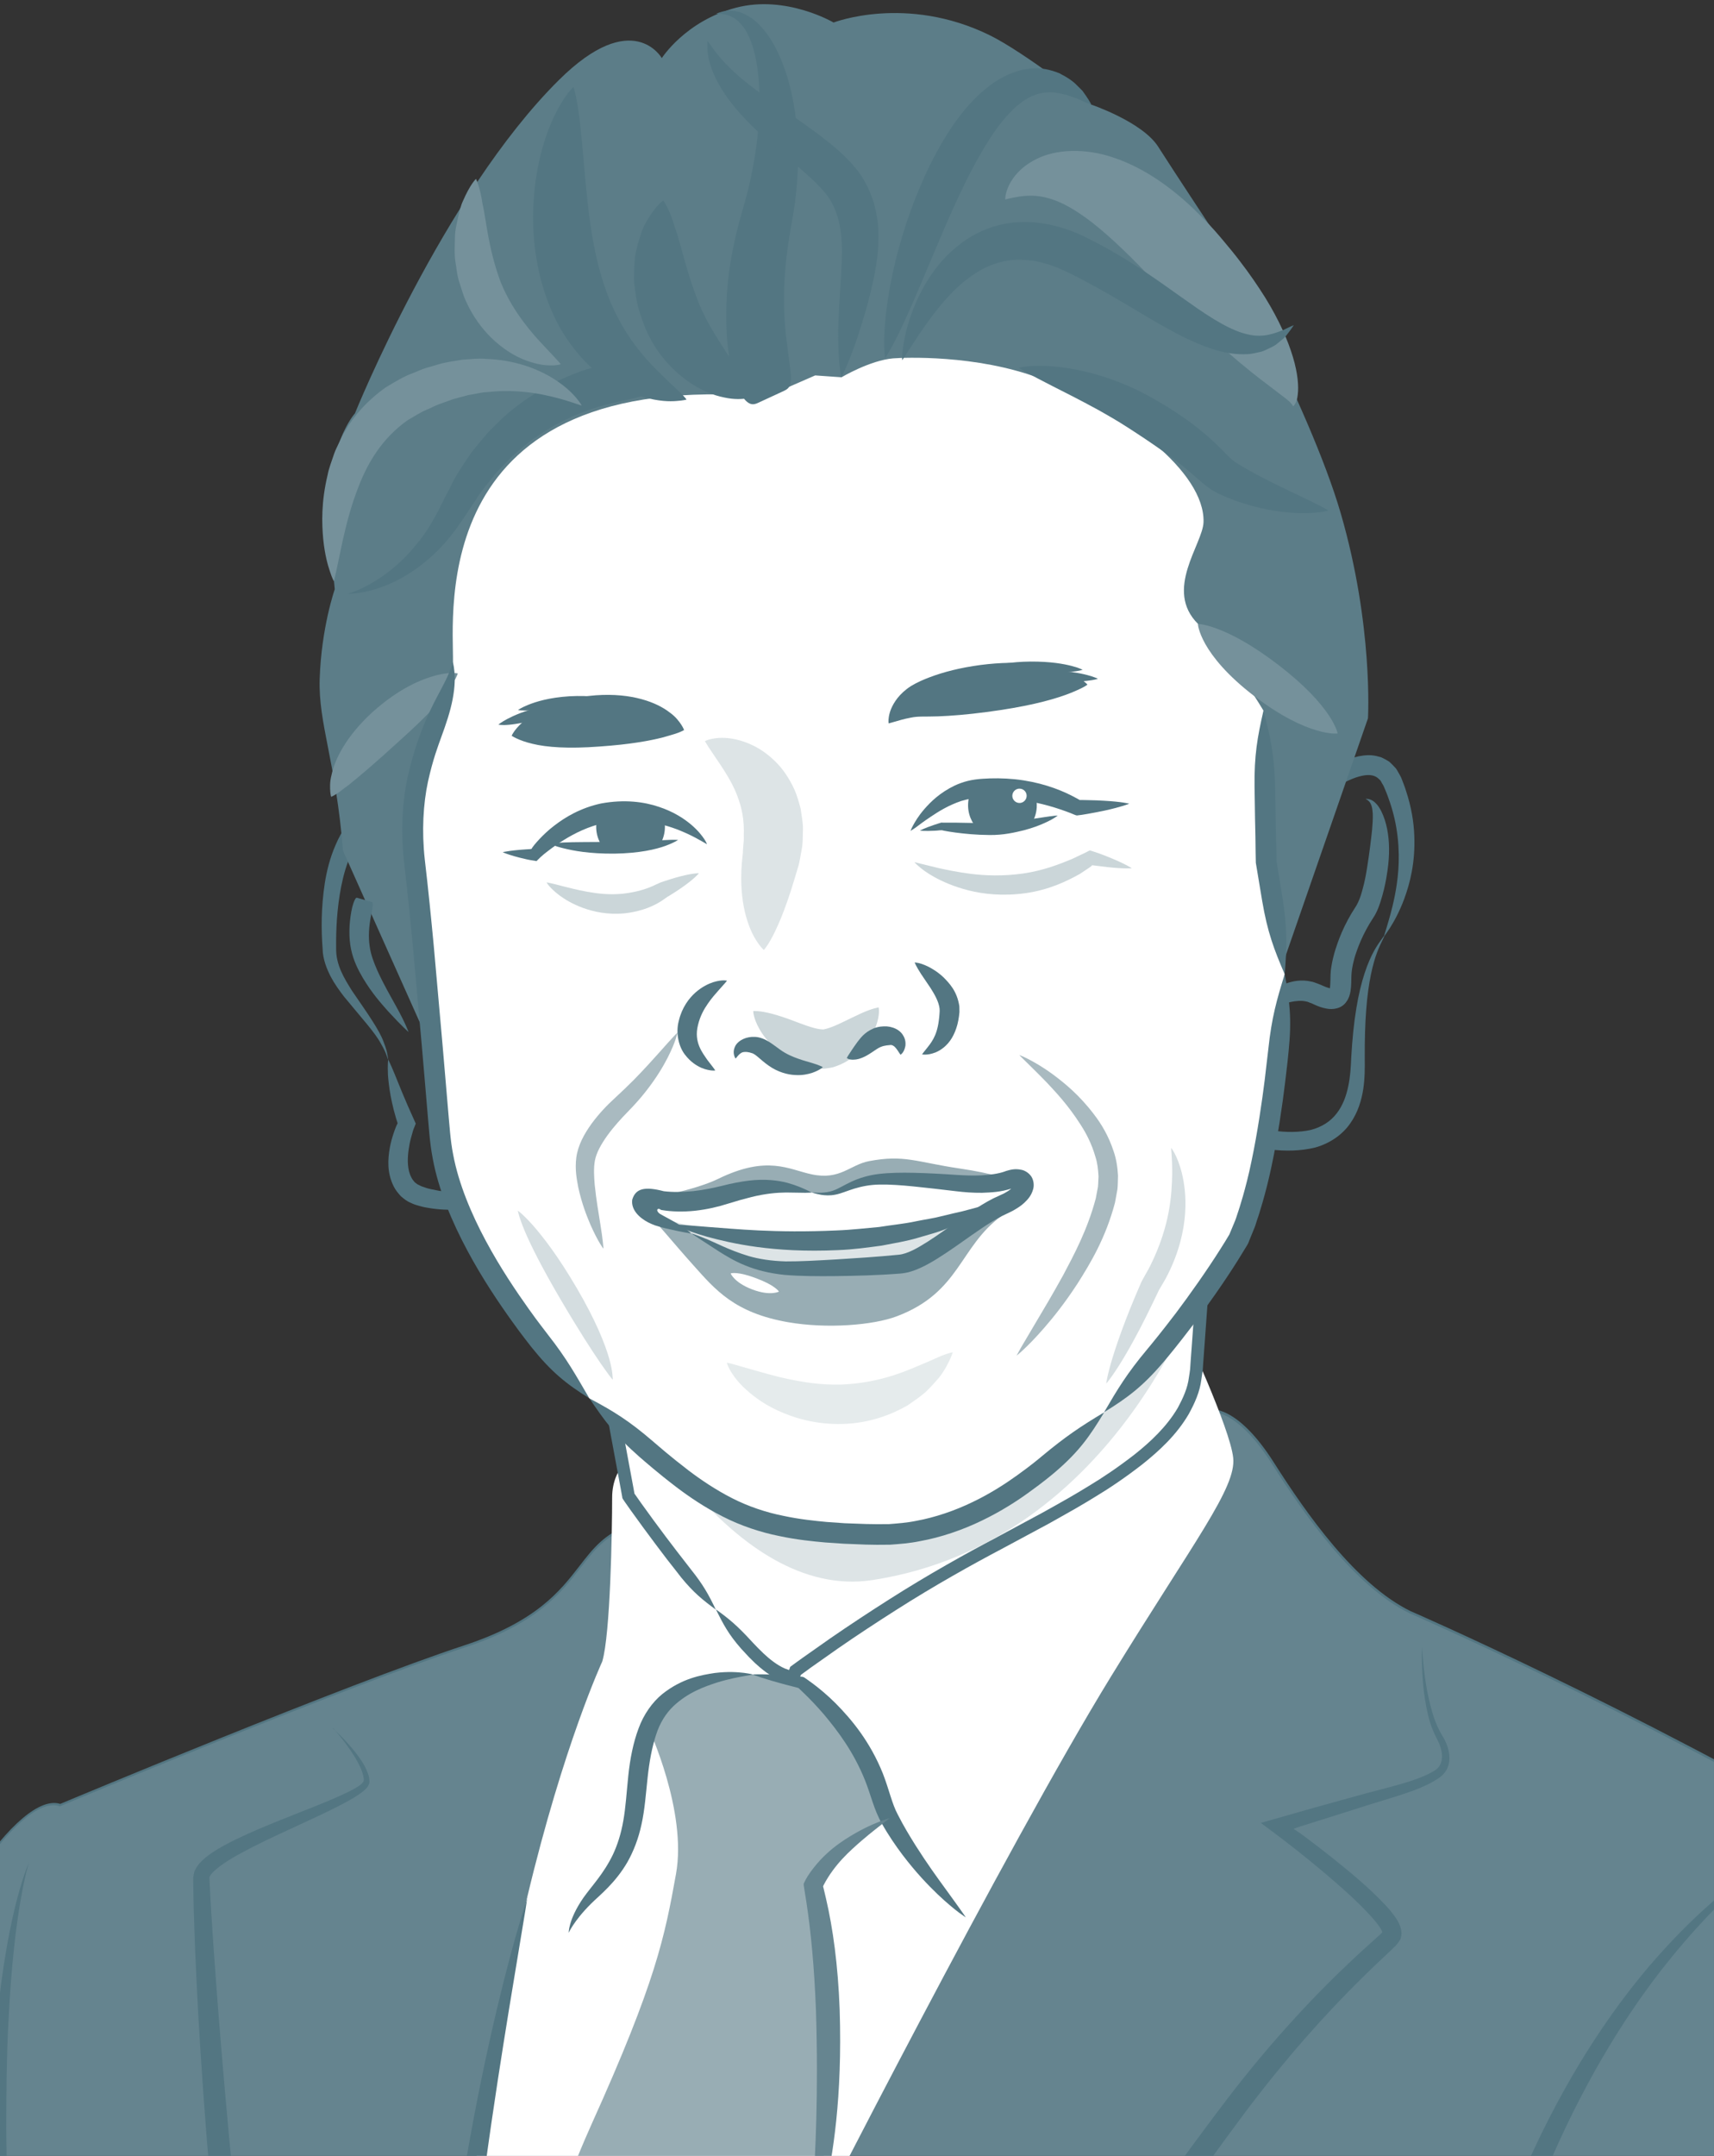 <?xml version="1.0" encoding="utf-8"?>
<!-- Generator: Adobe Illustrator 23.1.0, SVG Export Plug-In . SVG Version: 6.00 Build 0)  -->
<svg version="1.1" id="レイヤー_1" xmlns="http://www.w3.org/2000/svg" xmlns:xlink="http://www.w3.org/1999/xlink" x="0px"
	 y="0px" viewBox="0 0 175 220" style="enable-background:new 0 0 175 220;" xml:space="preserve">
<rect x="0" y="0" width="175" height="220" fill="#333333" stroke="none"/>
<style type="text/css">
	.st0{clip-path:url(#SVGID_2_);}
	.st1{fill:#65848F;}
	.st2{fill:#537682;}
	.st3{fill:#FFFFFF;}
	.st4{fill:#98ADB4;}
	.st5{fill:#5C7D88;}
	.st6{fill:#DDE4E6;}
	.st7{fill:#E5EBEC;}
	.st8{fill:#CBD6D9;}
	.st9{fill:#A9BAC0;}
	.st10{fill:#D4DDE0;}
	.st11{fill:none;stroke:#446A76;stroke-width:0.067;stroke-miterlimit:10;}
	.st12{fill:#75919B;}
	.st13{fill:none;stroke:#537682;stroke-width:0.269;stroke-miterlimit:10;}
	.st14{fill:#668590;}
</style>
<g>
	<defs>
		
			<rect id="SVGID_1_" x="-22.5" y="22.5" transform="matrix(-1.836970e-16 1 -1 -1.836970e-16 197.499 22.499)" width="220" height="175"/>
	</defs>
	<clipPath id="SVGID_2_">
		<use xlink:href="#SVGID_1_"  style="overflow:visible;"/>
	</clipPath>
	<g class="st0">
		<g>
			<g>
				<path class="st1" d="M-35.2,305.17c1.32-5.81,13.24-45.45,13.24-45.45s2.86-28.78,7.55-42.5c7.86-22.97,16.74-34.34,20.56-33.03
					c0,0,28.82-12.09,41.29-16.19s10.77-10.17,16.79-12.25c6.02-2.08,59.18-11.81,59.18-11.81s2.73-0.66,6.56,5.36
					c3.83,6.02,8.64,12.58,14,15.2c0,0,21.99,9.52,45.94,23.41c0,0,10.39,1.53,12.91,18.27c0.75,4.98,3.54,24.58,2.3,49.93
					c-0.88,17.96-4.59,36.1-9.35,57.75c-9.5,43.26-38.56,74.82-38.56,74.82H-17.05c0,0-5.92-14.33-9.52-29.53
					c-2.53-10.68-2.49-20.71-4.59-31.17C-33.27,317.47-36.2,309.55-35.2,305.17z"/>
				<path class="st2" d="M157.25,388.79H-17.12l-0.03-0.07c-0.06-0.14-5.96-14.51-9.52-29.55c-1.37-5.8-2-11.5-2.6-17
					c-0.51-4.62-1.03-9.39-1.99-14.17c-0.68-3.37-1.45-6.52-2.13-9.29c-1.45-5.91-2.59-10.57-1.91-13.56l0.1,0.02l-0.1-0.02
					c1.3-5.75,13.12-45.06,13.24-45.46c0.03-0.27,2.91-28.93,7.55-42.5c4.58-13.38,8.95-21.33,11.81-25.64
					c3.58-5.4,6.82-8.12,8.85-7.47c1.19-0.5,29.14-12.19,41.26-16.18c7.35-2.42,9.79-5.56,11.74-8.08c1.38-1.78,2.56-3.31,5.05-4.17
					c5.95-2.06,58.66-11.72,59.19-11.82c0.11-0.03,2.85-0.61,6.67,5.41c3.3,5.19,8.35,12.42,13.96,15.17
					c0.22,0.09,22.25,9.67,45.93,23.4c0.26,0.04,2.78,0.53,5.54,2.88c2.67,2.27,6.13,6.8,7.43,15.48c1.34,8.9,3.41,27.22,2.3,49.95
					c-0.89,18.13-4.6,36.13-9.35,57.77c-4.91,22.36-15.14,41.53-22.86,53.67c-8.36,13.15-15.65,21.12-15.73,21.2L157.25,388.79z
					 M-16.97,388.58h174.13c0.53-0.59,7.61-8.45,15.67-21.14c7.71-12.12,17.92-31.26,22.82-53.59c4.75-21.64,8.46-39.63,9.35-57.74
					c1.12-22.72-0.96-41.02-2.3-49.91c-1.29-8.6-4.71-13.09-7.35-15.33c-2.86-2.43-5.44-2.84-5.47-2.84l-0.04-0.01
					c-23.68-13.73-45.71-23.31-45.93-23.4c-5.66-2.77-10.73-10.03-14.05-15.25c-3.73-5.86-6.42-5.32-6.45-5.31
					c-0.54,0.1-53.23,9.76-59.17,11.81c-2.42,0.84-3.59,2.35-4.95,4.09c-1.97,2.55-4.43,5.72-11.85,8.16
					c-12.32,4.05-41,16.06-41.28,16.19l-0.04,0.02l-0.04-0.01c-0.2-0.07-0.41-0.1-0.63-0.1c-4.2,0-12.62,12.08-19.8,33.07
					c-4.63,13.54-7.51,42.18-7.54,42.47c-0.12,0.42-11.93,39.72-13.24,45.46c-0.67,2.94,0.47,7.59,1.91,13.46
					c0.68,2.78,1.45,5.92,2.13,9.3c0.96,4.79,1.49,9.57,2,14.19c0.6,5.5,1.23,11.19,2.6,16.98
					C-23.03,373.63-17.41,387.5-16.97,388.58z"/>
			</g>
			<path class="st2" d="M145.19,168.11c0,0,0.02,0.51,0.13,1.62c0.13,1.1,0.28,2.85,0.96,5.15c0.17,0.58,0.41,1.17,0.71,1.77
				c0.08,0.14,0.17,0.29,0.25,0.44c0.1,0.16,0.2,0.33,0.29,0.51c0.17,0.36,0.32,0.75,0.4,1.18c0.08,0.43,0.09,0.91-0.06,1.4
				c-0.15,0.49-0.49,0.94-0.92,1.23c-0.79,0.55-1.67,0.94-2.62,1.3c-1.9,0.7-3.99,1.25-6.26,2c-1.14,0.36-2.34,0.74-3.58,1.13
				c-0.55,0.17-1.12,0.35-1.69,0.53c-0.25,0.09-0.52,0.17-0.73,0.25c0.16,0.11,0.33,0.23,0.5,0.34l0.25,0.17l0.6,0.44
				c0.86,0.65,1.75,1.33,2.64,2.04c1.79,1.44,3.66,2.95,5.47,4.88c0.23,0.24,0.45,0.51,0.66,0.78c0.11,0.15,0.22,0.28,0.32,0.44
				c0.11,0.18,0.19,0.27,0.32,0.56c0.26,0.53,0.36,1.11,0.14,1.64c-0.13,0.24-0.31,0.47-0.51,0.68l-0.24,0.23l-0.18,0.18
				c-0.98,0.92-1.96,1.83-2.94,2.81c-1.97,1.93-3.96,4.04-5.95,6.31c-1.99,2.28-3.99,4.74-5.98,7.38c-1.98,2.65-4.02,5.48-6.14,8.41
				c-4.24,5.86-8.76,12.25-13.63,19.15c-11.57,16.44-21,30.1-28.67,41.31c-3.82,5.61-7.23,10.6-10.12,15.07
				c-0.75,1.13-1.35,2.17-2.02,3.27c-0.64,1.13-1.37,2.13-2.06,3.1c-1.45,1.87-2.86,3.55-4.24,5.04c-5.51,5.94-9.71,9.6-12.35,11.94
				c-2.66,2.33-3.86,3.26-3.86,3.26l-0.01-0.01c0,0,1.14-1.12,3.6-3.54c2.48-2.51,6.46-6.39,11.69-12.47
				c1.31-1.52,2.64-3.22,3.99-5.08c0.64-0.95,1.31-1.94,1.87-3c0.6-1.06,1.26-2.28,1.96-3.4c2.8-4.59,6.09-9.66,9.83-15.34
				c7.49-11.35,16.8-25.11,28.39-41.56c4.88-6.91,9.43-13.29,13.72-19.14c2.15-2.93,4.2-5.72,6.24-8.4
				c2.05-2.67,4.11-5.15,6.18-7.44c2.06-2.29,4.12-4.4,6.17-6.33c1.01-0.97,2.05-1.89,3.02-2.77l0.29-0.27
				c0.03-0.03,0.06-0.05,0.08-0.08c0.04-0.06,0.01-0.15-0.01-0.19c-0.16-0.33-0.57-0.88-0.95-1.3c-1.6-1.79-3.43-3.35-5.15-4.81
				c-0.86-0.72-1.72-1.42-2.55-2.08c-0.57-0.44-1.14-0.88-1.69-1.31c-0.68-0.51-1.35-1.01-2.02-1.51c1.86-0.53,3.65-1.04,5.37-1.53
				c1.25-0.35,2.45-0.68,3.61-1c2.29-0.66,4.44-1.14,6.28-1.73c0.92-0.3,1.76-0.64,2.47-1.07c0.64-0.38,0.85-1.08,0.75-1.78
				c-0.04-0.35-0.15-0.69-0.28-1.01c-0.07-0.16-0.14-0.31-0.22-0.46c-0.09-0.17-0.17-0.33-0.25-0.5c-0.3-0.66-0.51-1.3-0.65-1.9
				c-0.56-2.41-0.58-4.15-0.63-5.26c-0.03-1.12,0-1.63,0-1.63L145.19,168.11z"/>
			<path class="st2" d="M33.98,176.37c0,0,0.21,0.18,0.65,0.61c0.43,0.43,1.1,1.1,1.9,2.16c0.39,0.54,0.83,1.16,1.11,2.06
				c0.04,0.12,0.06,0.26,0.07,0.39c0.02,0.14,0.03,0.27-0.02,0.41c-0.07,0.27-0.27,0.49-0.49,0.69c-0.41,0.36-0.83,0.61-1.3,0.89
				c-1.86,1.07-4.18,2.09-6.89,3.35c-1.35,0.63-2.81,1.31-4.3,2.12c-0.75,0.4-1.51,0.84-2.2,1.35c-0.34,0.26-0.68,0.53-0.91,0.81
				c-0.11,0.13-0.19,0.28-0.21,0.34c0,0.04,0,0.08-0.01,0.12l0.02,0.34c0.18,3.91,0.52,8.4,0.9,13.41
				c0.8,10.03,1.92,22.28,3.69,37.08c1.78,14.79,3.66,26.95,5.34,36.87c0.42,2.47,0.82,4.82,1.2,7.03c0.41,2.2,0.8,4.27,1.17,6.22
				c0.69,3.9,1.42,7.28,2.01,10.21c1.13,5.87,2.11,9.86,2.63,12.43c0.51,2.47,0.75,3.67,0.75,3.67l-0.01,0c0,0-0.37-1.17-1.12-3.58
				c-0.74-2.51-2.02-6.44-3.45-12.26c-0.74-2.9-1.62-6.25-2.45-10.14c-0.43-1.95-0.89-4.02-1.37-6.21c-0.47-2.2-0.9-4.55-1.39-7.02
				c-1.91-9.92-3.95-22.1-5.73-36.94c-1.78-14.84-2.75-27.15-3.33-37.23c-0.27-5.05-0.47-9.51-0.51-13.53l0-0.39
				c0.02-0.19,0.06-0.4,0.1-0.6c0.16-0.4,0.35-0.66,0.55-0.9c0.4-0.44,0.82-0.75,1.23-1.04c0.83-0.56,1.64-0.98,2.44-1.37
				c1.59-0.77,3.09-1.39,4.48-1.95c2.77-1.12,5.14-1.99,7-2.9c0.46-0.23,0.9-0.46,1.23-0.71c0.14-0.1,0.27-0.22,0.35-0.37
				c0.07-0.16,0.02-0.33,0-0.48c-0.15-0.74-0.53-1.41-0.85-1.96c-0.68-1.1-1.27-1.83-1.65-2.3c-0.38-0.46-0.57-0.68-0.57-0.68
				L33.98,176.37z"/>
			<path class="st2" d="M180.83,189.67c0,0-0.94,0.64-2.9,2.38c-1.94,1.75-4.92,4.62-8.57,9.32c-3.61,4.72-7.83,11.36-11.68,20.61
				c-1.82,4.66-3.7,9.9-5.06,15.92c-0.34,1.5-0.79,3.04-1.05,4.6c-0.29,1.58-0.54,3.23-0.82,4.92c-0.28,1.7-0.57,3.44-0.99,5.24
				c-0.39,1.8-1.02,3.66-1.78,5.41c-0.76,1.76-1.56,3.36-2,4.94c-0.44,1.55-0.52,3.19-0.44,4.81c0.08,1.61,0.37,3.19,0.71,4.77
				c0.16,0.8,0.35,1.57,0.47,2.48c0.03,0.23,0.05,0.46,0.05,0.73c0.02,0.21-0.04,0.67-0.09,0.85c-0.09,0.39-0.19,0.78-0.28,1.16
				c-1.49,6.05-2.81,11.49-3.95,16.41c-2.29,9.83-3.85,17.53-4.86,23.43c-0.53,2.91-0.99,5.4-1.38,7.52
				c-0.34,2.07-0.49,3.73-0.37,5.02c0.13,1.28,0.49,2.16,0.82,2.66c0.15,0.26,0.31,0.42,0.39,0.55c0.09,0.12,0.13,0.17,0.13,0.17
				l-0.01,0.01c0,0-0.05-0.05-0.15-0.16c-0.09-0.11-0.28-0.25-0.46-0.51c-0.39-0.48-0.86-1.35-1.11-2.67
				c-0.24-1.32-0.22-3.06-0.02-5.17c0.2-2.12,0.58-4.63,0.93-7.59c0.71-5.98,1.98-13.78,4.05-23.69c1.03-4.96,2.27-10.46,3.69-16.51
				c0.09-0.37,0.17-0.75,0.26-1.13c0.03-0.2,0.03-0.14,0.03-0.32c0-0.12-0.02-0.29-0.04-0.45c-0.09-0.68-0.29-1.47-0.46-2.27
				c-0.36-1.61-0.69-3.33-0.79-5.14c-0.05-0.9-0.06-1.82,0.02-2.76c0.05-0.92,0.22-1.92,0.49-2.85c0.53-1.88,1.39-3.57,2.1-5.24
				c0.73-1.68,1.28-3.3,1.66-5c0.4-1.69,0.69-3.4,0.98-5.08c0.28-1.68,0.54-3.34,0.86-4.97c0.3-1.66,0.76-3.18,1.13-4.72
				c1.46-6.12,3.47-11.45,5.43-16.16c4.14-9.35,8.72-15.96,12.62-20.56c3.95-4.59,7.17-7.26,9.27-8.84
				c2.12-1.58,3.13-2.09,3.13-2.09L180.83,189.67z"/>
			<path class="st2" d="M2.98,189.99c0,0-0.38,1.09-0.84,3.72c-0.47,2.62-1,6.78-1.29,12.84c-0.16,3.03-0.21,6.55-0.21,10.58
				c0.02,4.03,0.18,8.58,0.39,13.71c0.43,10.26,1.02,22.79,2.16,37.93c1.14,15.15,2.51,27.6,3.81,37.78
				c1.29,10.19,2.37,18.11,3.07,24.18c0.71,6.06,1.04,10.26,1.14,12.94c0.04,1.34,0.05,2.3,0.02,2.92
				c-0.02,0.61-0.03,0.91-0.03,0.91h-0.01c0,0-0.02-0.3-0.07-0.91c-0.04-0.62-0.14-1.57-0.29-2.89c-0.32-2.65-0.95-6.79-1.96-12.8
				c-1-6.01-2.38-13.89-3.9-24.07c-1.53-10.17-3.06-22.68-4.2-37.88c-1.14-15.2-1.58-27.77-1.78-38.05c-0.09-5.14-0.12-9.73,0-13.79
				c0.14-4.06,0.34-7.59,0.66-10.64c0.6-6.09,1.44-10.24,2.13-12.82c0.69-2.59,1.2-3.63,1.2-3.63L2.98,189.99z"/>
			<path class="st3" d="M65.17,148.12c0,0-2.67,1.29-2.67,4.69c0,3.4-0.18,13.98-1.01,16.74c0,0-3.95,8.51-7.66,24.05
				c-5,20.88-10,52.67-8.44,76.58l32.5-45.51l4.59,3.61c0,0,20.25-39.78,30.96-57.21c8.53-13.89,12.8-19.25,12.47-22.31
				s-5.03-13.13-5.03-13.13L65.17,148.12z"/>
			<path class="st4" d="M90.83,185.56c-0.57-1.07-0.88-2.2-1.23-3.28c-2.13-6.48-7.79-10.58-7.79-10.58l-4.92-0.82
				c0,0-8.45-0.49-10.66,5.5c0,0,3.94,8.45,2.79,14.85c-1.15,6.4-2.05,10.99-8.61,25.51c-1.43,3.16-5.74,13.49-9.27,26.5
				c-3.26,12.02-5.82,26.91-5.82,26.91s-1.15,23.95-0.57,31.91s1.15,17.72,1.15,17.72s9.44-23.81,18.79-47.86
				c7.03-18.09,13.74-36.6,17.83-43.64c1.5-2.58,3.61-22.31,0.55-35.88c0,0,0.81-1.84,3.03-3.71
				C88.3,186.82,90.83,185.56,90.83,185.56z"/>
			<path class="st2" d="M53.84,193.6c0,0-0.1,0.79-0.41,2.61c-0.33,1.98-0.81,4.89-1.46,8.83c-0.67,4.15-1.55,9.59-2.5,16.6
				c-0.93,7.01-2,15.59-2.68,26.01c-0.55,8.74-0.62,16.21-0.3,22.46l0.09,1.69l-1.55-0.6c-0.03-0.01-0.07-0.03-0.1-0.04l1.46-0.96
				c-0.7,11.98-1.15,19.95-1.39,24.92c-0.13,2.48-0.18,4.22-0.22,5.33c-0.03,1.06-0.04,1.61-0.04,1.61l-0.01,0
				c0,0-0.07-0.55-0.21-1.6c-0.11-1.11-0.27-2.85-0.37-5.35c-0.22-4.99-0.31-12.98,0.07-25.02l0.05-1.47l1.42,0.51
				c0.03,0.01,0.06,0.02,0.1,0.03l-1.46,1.09c-0.49-6.35-0.53-13.93,0.03-22.75c0.68-10.53,1.92-19.15,3.08-26.16
				c1.18-7.01,2.37-12.42,3.34-16.52c0.98-4.1,1.76-6.89,2.29-8.66c0.53-1.77,0.78-2.52,0.78-2.52L53.84,193.6z"/>
			<path class="st2" d="M98.62,195.66c0,0-0.22-0.13-0.7-0.48c-0.47-0.36-1.2-0.94-2.18-1.87c-0.97-0.93-2.21-2.21-3.6-4.04
				c-0.69-0.92-1.42-1.97-2.12-3.22c-0.77-1.33-1.12-2.93-1.69-4.35c-1.17-2.93-2.8-5.07-4.19-6.73c-0.71-0.83-1.38-1.53-2-2.13
				l-0.45-0.43c-0.09-0.08-0.09-0.09-0.13-0.13c-0.03-0.03-0.07-0.03-0.11-0.05c-0.36-0.09-0.71-0.18-1.05-0.27
				c-2.59-0.68-3.54-1.08-3.54-1.08l0-0.01c0,0,1.03-0.08,3.7,0.12c0.35,0.03,0.71,0.06,1.08,0.09c0.14,0.03,0.32,0,0.46,0.09
				l0.36,0.25l0.54,0.39c0.73,0.55,1.52,1.21,2.34,2.03c1.62,1.64,3.49,3.88,4.8,7.14c0.65,1.67,0.93,3.09,1.52,4.18
				c0.6,1.19,1.24,2.23,1.82,3.16c1.18,1.86,2.2,3.26,2.98,4.33c1.56,2.14,2.14,2.99,2.14,2.99L98.62,195.66z"/>
			<path class="st2" d="M76.89,170.88c0,0-0.33,0.06-0.86,0.15c-0.59,0.11-1.53,0.27-2.81,0.66c-1.25,0.41-2.96,0.99-4.48,2.43
				c-0.75,0.73-1.35,1.66-1.75,2.89c-0.42,1.28-0.69,2.73-0.87,4.4c-0.18,1.67-0.29,3.27-0.62,4.75c-0.31,1.47-0.83,2.78-1.44,3.86
				c-1.25,2.15-2.81,3.35-3.72,4.25c-0.95,0.95-1.5,1.69-1.83,2.19c-0.33,0.5-0.43,0.75-0.43,0.75l-0.01,0c0,0-0.02-0.27,0.15-0.87
				c0.17-0.6,0.54-1.52,1.35-2.69c0.85-1.2,2.06-2.43,3.01-4.4c0.46-0.98,0.83-2.12,1.06-3.45c0.24-1.33,0.33-2.85,0.51-4.6
				c0.18-1.74,0.51-3.38,1.04-4.8c0.53-1.47,1.43-2.71,2.42-3.52c2.03-1.62,3.99-1.95,5.37-2.16c1.41-0.17,2.38-0.08,2.99-0.01
				C76.62,170.8,76.88,170.87,76.89,170.88L76.89,170.88z"/>
			<g>
				<path class="st3" d="M57.61,117.06l6.56,35.6c0,0,4.26,6.15,8.91,11.57c2.69,3.13,5.2,6.61,7.9,6.97l0.25-0.68
					c0,0,8.27-6.2,17.72-11.38c10.67-5.85,22.69-11.18,23.22-19.28c0.19-2.98,1.23-16.98,1.23-16.98L57.61,117.06z"/>
			</g>
			<path class="st2" d="M123.4,122.89c-1.6-0.55-2.69-0.87-4.65-1.05c-9.21-0.81-55.31-4.9-55.31-4.9s-0.23-0.02-1.4-0.12
				c-0.58-0.05-1.4-0.12-2.54-0.22c-0.28-0.03-0.59-0.05-0.92-0.08c-0.3-0.03-0.61-0.05-0.93-0.08c-0.17-0.02-0.35-0.03-0.53-0.05
				l-0.27-0.02c-0.07,0.01,0.01,0.16,0.01,0.23c0.17,0.94,0.37,2,0.59,3.18c0.44,2.4,2.52,13.67,4.69,25.47
				c0.27,1.47,0.55,2.96,0.82,4.43c0.14,0.74,0.27,1.47,0.41,2.2l0.1,0.55l0.06,0.33c-0.01,0.18,0.2,0.37,0.22,0.44l0.64,0.91
				c0.86,1.2,1.71,2.36,2.56,3.49c0.4,0.52,0.78,1.03,1.15,1.52c0.65,0.83,1.19,1.51,1.47,1.88c1.26,1.53,2.15,2.25,3.51,3.25
				c-0.73-1.53-1.28-2.52-2.5-4.05c-0.28-0.36-0.81-1.04-1.45-1.87c-0.37-0.48-0.75-0.99-1.15-1.51c-0.84-1.12-1.69-2.27-2.54-3.46
				l-0.63-0.9c-0.03,0.08-0.1-0.49-0.17-0.81c-0.13-0.73-0.27-1.47-0.41-2.2c-0.27-1.47-0.55-2.96-0.82-4.43
				c-2.18-11.8-4.26-23.07-4.7-25.47c-0.08-0.46-0.17-0.9-0.24-1.31c-0.03-0.16-0.06-0.31-0.08-0.46v0h0h0c0.01,0-0.03,0,0.09,0.01
				c0.33,0.03,0.63,0.06,0.92,0.08c1.14,0.1,1.96,0.17,2.54,0.22c1.17,0.1,1.4,0.12,1.4,0.12s46.1,4.08,55.31,4.9
				C120.6,123.27,121.73,123.15,123.4,122.89z"/>
			<path class="st2" d="M73.09,164.23c0.76,1.51,1.27,2.52,2.59,4.02c0.18,0.2,0.46,0.5,0.81,0.87c0.18,0.18,0.38,0.38,0.6,0.59
				c0.17,0.15,0.33,0.3,0.51,0.45c0.2,0.16,0.4,0.33,0.61,0.48c0.43,0.31,0.9,0.61,1.44,0.85c0.29,0.1,0.47,0.21,1.08,0.32
				l0.39,0.08c0.12,0,0.3,0.13,0.31-0.07l0.29-0.78c0.07-0.19,0.04-0.1,0.04-0.12l0,0l0.3-0.22c0.22-0.16,0.45-0.32,0.67-0.49
				c0.91-0.64,1.86-1.31,2.81-1.98c1.92-1.33,3.93-2.65,5.91-3.91c3.96-2.53,7.87-4.7,10.81-6.25c2.93-1.58,4.82-2.59,4.82-2.59
				s0.47-0.26,1.3-0.73c0.83-0.46,2.03-1.14,3.46-2.02c1.43-0.86,3.08-1.97,4.79-3.3c1.69-1.35,3.48-2.97,4.74-5.13
				c0.6-1.09,1.14-2.27,1.29-3.54c0.05-0.31,0.1-0.64,0.14-0.94l0.06-0.89c0.04-0.59,0.09-1.18,0.13-1.76
				c0.17-2.32,0.33-4.57,0.48-6.64c0.09-1.3,0.17-2.36,0.2-2.89c0.13-1.96-0.01-3.09-0.3-4.76c-0.53,1.61-0.83,2.71-0.98,4.67
				c-0.04,0.53-0.12,1.59-0.21,2.89c-0.15,2.07-0.31,4.32-0.48,6.64c-0.04,0.58-0.08,1.17-0.13,1.76l-0.06,0.89
				c-0.03,0.29-0.08,0.55-0.12,0.82c-0.13,1.1-0.61,2.13-1.13,3.1c-1.13,1.93-2.8,3.49-4.43,4.78c-1.65,1.28-3.25,2.36-4.67,3.21
				c-1.4,0.86-2.58,1.53-3.41,1.99c-0.83,0.46-1.29,0.72-1.29,0.72s-1.89,1.01-4.81,2.59c-2.94,1.55-6.91,3.75-10.89,6.29
				c-2,1.27-4.02,2.6-5.95,3.93c-0.96,0.68-1.91,1.34-2.83,1.99c-0.23,0.17-0.46,0.33-0.68,0.49l-0.37,0.27
				c-0.09,0.1-0.27,0.13-0.28,0.28c-0.04,0.1-0.12,0.33-0.1,0.26c-0.04-0.07,0.21,0.05-0.4-0.18c-0.82-0.35-1.63-1.01-2.19-1.54
				c-0.2-0.2-0.39-0.38-0.56-0.55c-0.34-0.34-0.6-0.63-0.78-0.82C75.33,165.96,74.47,165.21,73.09,164.23z"/>
		</g>
		<g>
			<path class="st2" d="M141.34,95.53c0,0-0.05,0.13-0.18,0.39c-0.13,0.26-0.33,0.67-0.55,1.25c-0.44,1.16-0.91,3.06-1.12,5.88
				c-0.11,1.41-0.16,3.05-0.15,4.93c0.01,0.94,0.02,2.01-0.15,3.15c-0.18,1.13-0.53,2.38-1.34,3.52c-0.79,1.15-2.11,2.05-3.57,2.45
				c-1.47,0.36-3.02,0.39-4.57,0.2c-0.78-0.08-1.55-0.28-2.35-0.43c-0.73-0.07-1.48-0.14-2.24-0.21c-1.63-0.16-3.33-0.32-5.11-0.49
				c-2.18-0.22-4.27-0.43-6.26-0.63c0.51-3.37,0.98-6.46,1.42-9.32c0.4-2.47,0.77-4.73,1.11-6.82c0.69-4.08,1.27-7.27,1.73-9.7
				c0.93-4.86,1.42-6.69,1.42-6.69l0.01,0c0,0-0.05,1.9-0.52,6.82c-0.24,2.46-0.58,5.68-1.07,9.79c-0.26,2.1-0.55,4.38-0.86,6.86
				c-0.3,2.23-0.62,4.65-0.97,7.28c1.33,0.13,2.73,0.26,4.19,0.4c1.78,0.18,3.48,0.35,5.1,0.51c0.41,0.04,0.81,0.08,1.2,0.12
				l0.59,0.06l0.29,0.03l0.15,0.02c0.05,0,0.1,0.01,0.14,0.02l0.14,0.03c0.73,0.14,1.44,0.34,2.13,0.42c1.39,0.2,2.7,0.19,3.86-0.06
				c1.14-0.29,2.05-0.88,2.67-1.7c0.63-0.81,0.98-1.8,1.18-2.78c0.21-0.98,0.26-1.94,0.3-2.9c0.11-1.92,0.28-3.59,0.52-5.02
				c0.46-2.87,1.2-4.78,1.82-5.89c0.31-0.56,0.58-0.92,0.75-1.16c0.16-0.23,0.25-0.35,0.25-0.35L141.34,95.53z"/>
			<path class="st2" d="M119.44,83.01c0,0,0.82-0.3,2.96-0.81c2.11-0.51,5.64-1.25,10.81-2.1c0.28-0.19,0.57-0.39,0.86-0.59
				c0.41-0.28,0.84-0.58,1.3-0.87c0.94-0.57,1.97-1.16,3.33-1.46c0.57-0.11,1.19-0.18,1.83-0.03l0.47,0.12
				c0.15,0.06,0.3,0.15,0.44,0.22c0.14,0.08,0.29,0.16,0.42,0.25l0.34,0.33l0.32,0.34c0.09,0.12,0.15,0.24,0.22,0.36
				c0.13,0.23,0.3,0.5,0.37,0.71c0.16,0.42,0.33,0.83,0.45,1.24c0.54,1.63,0.79,3.17,0.84,4.56c0.11,2.78-0.46,4.89-1.01,6.4
				c-0.56,1.51-1.13,2.46-1.5,3.05c-0.38,0.58-0.57,0.82-0.57,0.82l-0.01,0c0,0,0.07-0.3,0.28-0.95c0.19-0.66,0.52-1.69,0.82-3.19
				c0.29-1.5,0.57-3.49,0.29-5.99c-0.14-1.25-0.43-2.61-0.97-4.06c-0.12-0.36-0.28-0.72-0.44-1.1c-0.08-0.19-0.17-0.28-0.24-0.43
				c-0.04-0.07-0.07-0.14-0.12-0.2l-0.15-0.14c-0.36-0.37-0.9-0.49-1.69-0.33c-0.93,0.19-1.87,0.68-2.71,1.19
				c-0.43,0.26-0.84,0.52-1.25,0.79c-0.21,0.14-0.42,0.27-0.62,0.4c-0.09,0.06-0.23,0.14-0.36,0.22c-0.14,0.13-0.42,0.09-0.6,0.22
				c-5.4,0.66-8.84,0.91-11.06,1.02c-2.19,0.1-3.06,0.04-3.06,0.04L119.44,83.01z"/>
			<path class="st2" d="M126.94,104.42c1.17-0.75,2.2-1.23,3.24-1.66c0.52-0.21,1.05-0.4,1.59-0.51c0.54-0.11,1.11-0.18,1.65-0.04
				c0.1,0.01,0.19,0.07,0.31,0.11c0.07,0.03,0.11,0.03,0.22,0.08c0.11,0.05,0.24,0.11,0.37,0.17c0.28,0.12,0.58,0.25,1.1,0.35
				c0.63,0.13,1.59,0.04,2.08-0.75c0.11-0.13,0.17-0.3,0.25-0.48c0.06-0.17,0.13-0.43,0.14-0.55c0.05-0.31,0.06-0.56,0.07-0.84
				c0.01-0.24,0.01-0.5,0.02-0.75c0.01-0.2,0.03-0.42,0.06-0.63c0.13-0.85,0.38-1.57,0.38-1.57s0.19-0.6,0.51-1.34
				c0.32-0.74,0.79-1.61,1.17-2.18c0.09-0.15,0.18-0.29,0.27-0.43c0.09-0.17,0.18-0.33,0.24-0.48c0.14-0.3,0.23-0.58,0.32-0.84
				c0.17-0.52,0.29-0.98,0.39-1.39c0.19-0.81,0.28-1.41,0.34-1.82c0.24-1.67,0.21-3.01-0.03-4.27c-0.13-0.63-0.31-1.24-0.61-1.84
				c-0.16-0.3-0.34-0.6-0.61-0.85c-0.26-0.25-0.64-0.43-0.99-0.38c0.66,0.29,0.69,0.95,0.74,1.48c0.02,0.56-0.02,1.11-0.07,1.68
				c-0.12,1.13-0.27,2.34-0.51,3.86c-0.06,0.38-0.15,0.93-0.32,1.66c-0.19,0.71-0.39,1.67-0.94,2.47c-0.45,0.67-0.98,1.66-1.34,2.5
				c-0.36,0.84-0.57,1.53-0.57,1.53s-0.29,0.8-0.47,1.89c-0.05,0.27-0.08,0.56-0.09,0.87c-0.01,0.26-0.01,0.52-0.02,0.77
				c-0.01,0.22-0.02,0.44-0.04,0.56c-0.01,0.11,0,0.03,0,0.05c-0.01,0,0.02,0-0.01,0c-0.17-0.04-0.44-0.13-0.63-0.22
				c-0.11-0.05-0.2-0.09-0.29-0.13c-0.13-0.05-0.25-0.09-0.36-0.14c-0.24-0.08-0.43-0.17-0.6-0.19c-1.05-0.25-1.96-0.04-2.68,0.22
				c-0.74,0.27-1.31,0.64-1.82,1.05C128.38,102.26,127.63,103.21,126.94,104.42z"/>
			<path class="st2" d="M39.64,108.13c0,0,0.21,0.4,0.62,1.39c0.24,0.59,0.52,1.26,0.79,1.94c0.18,0.44,0.37,0.88,0.56,1.32
				l0.84,1.88l-0.22,0.55l-0.07,0.2l-0.04,0.15c-0.06,0.19-0.12,0.4-0.17,0.6c-0.11,0.42-0.19,0.86-0.25,1.31
				c-0.11,0.9-0.11,1.92,0.3,2.68c0.09,0.2,0.23,0.36,0.35,0.5c0.14,0.09,0.23,0.21,0.45,0.29c0.17,0.1,0.39,0.18,0.62,0.25
				c0.21,0.08,0.45,0.13,0.68,0.18c0.92,0.21,1.82,0.31,2.63,0.38c1.63,0.14,2.93,0.19,3.92,0.25c1.99,0.11,2.77,0.24,2.77,0.24
				l0,0.01c0,0-0.71,0.37-2.7,0.76c-1,0.19-2.31,0.4-4.05,0.44c-0.87,0.02-1.84,0-2.95-0.19c-0.28-0.04-0.56-0.1-0.87-0.19
				c-0.3-0.08-0.61-0.17-0.94-0.34c-0.32-0.12-0.67-0.39-0.99-0.67c-0.27-0.3-0.53-0.61-0.71-0.97c-0.73-1.45-0.6-2.82-0.42-3.91
				c0.1-0.56,0.24-1.07,0.4-1.54c0.08-0.24,0.16-0.46,0.25-0.68l0.07-0.16c0.03-0.07,0.05-0.1,0.05-0.1l0.03-0.04
				c-0.01-0.05,0.02,0.01-0.02-0.13l-0.14-0.44l-0.23-0.83c-0.13-0.53-0.24-1.02-0.32-1.46c-0.16-0.88-0.23-1.58-0.27-2.12
				C39.56,108.58,39.63,108.14,39.64,108.13L39.64,108.13z"/>
			<path class="st2" d="M53.41,122.23c0,0-0.1-1.53-0.1-5.41c0-1.94,0.02-4.48,0.09-7.7c0.04-1.65,0.09-3.44,0.14-5.37
				c0.06-1.87,0.13-3.87,0.21-6.04c-1.3-1.12-2.68-2.31-4.15-3.58c-1.6-1.4-3.29-2.88-5.08-4.45c-1.35-1.2-2.65-2.34-3.89-3.44
				c-0.62-0.55-1.22-1.09-1.81-1.61l-0.44-0.39l-0.21-0.19l-0.01-0.01c-0.01-0.02-0.02-0.01-0.03-0.01c0,0,0.01-0.01,0,0l-0.09,0.07
				l-0.18,0.15c-0.12,0.1-0.23,0.21-0.34,0.33c-0.23,0.21-0.42,0.48-0.62,0.73c-0.37,0.52-0.7,1.07-0.96,1.65
				c-0.54,1.14-0.87,2.33-1.1,3.48c-0.45,2.3-0.54,4.45-0.52,6.31c-0.04,1.74,0.87,3.15,1.61,4.34c1.61,2.35,2.82,4.04,3.25,5.27
				c0.24,0.6,0.35,1.05,0.39,1.35c0.04,0.28,0.07,0.43,0.07,0.43l-0.01,0c0,0-0.05-0.14-0.15-0.41c-0.09-0.28-0.27-0.69-0.59-1.23
				c-0.59-1.12-1.92-2.55-3.78-4.82c-0.45-0.59-0.93-1.24-1.35-2.03c-0.2-0.4-0.4-0.83-0.55-1.3c-0.15-0.47-0.27-1.04-0.27-1.51
				c-0.15-1.98-0.16-4.2,0.22-6.71c0.2-1.25,0.52-2.58,1.11-3.92c0.28-0.67,0.65-1.34,1.09-1.99c0.24-0.32,0.47-0.65,0.77-0.94
				c0.14-0.15,0.28-0.31,0.45-0.45l0.24-0.21l0.36-0.27c0.3-0.21,0.62-0.36,0.94-0.51c0.08-0.03,0.16-0.09,0.24-0.08l0.21,0.15
				c0.14,0.11,0.29,0.18,0.43,0.31c0.36,0.31,0.73,0.63,1.1,0.96c0.6,0.52,1.21,1.05,1.83,1.59c1.25,1.09,2.54,2.23,3.9,3.42
				c1.79,1.58,3.47,3.07,5.06,4.48c1.69,1.51,3.27,2.93,4.76,4.26c-0.17,2.49-0.32,4.79-0.47,6.93c-0.15,1.93-0.29,3.71-0.41,5.36
				c-0.26,3.21-0.5,5.73-0.71,7.66c-0.4,3.86-0.66,5.37-0.66,5.37L53.41,122.23z"/>
			<g>
				<path class="st5" d="M129.78,101.81l9.89-28.51c0,0,0.56-9.43-2.78-20.92c-3.22-11.07-13.27-29.2-13.27-29.2
					s-3.75-5.67-5.37-8.21s-6.87-4.31-6.87-4.31s-6.77-5.32-10.34-7.07c-8.53-4.17-15.93-1.29-15.93-1.29s-4.84-2.86-9.98-1.51
					s-7.56,5.14-7.56,5.14s-2.96-5.25-10.51,2.24C45.25,19.88,36.24,42.18,36.24,42.18s-3.04,3.35-2.66,11.07
					c0.09,1.89,0.6,6.88,0.6,6.88s-1.37,3.89-1.54,9.16c-0.15,4.53,1.66,8.47,2.38,17.52l8.1,18.1L129.78,101.81z"/>
			</g>
			<g>
				<path class="st6" d="M122.91,130.28c0,0-8.55,27.09-33.84,30.96c-14.39,2.2-25.34-19.38-25.34-19.38L122.91,130.28z"/>
			</g>
			<g>
				<path class="st3" d="M78.26,40.48l4.97-2.17l2.69,0.19c0,0,2.91-1.73,5.27-1.93c1.01-0.08,8.47-0.42,14.98,2.04
					c8.74,3.3,16.86,9.59,16.71,14.67c-0.07,2.25-4.08,6.92-0.55,10.4c3.54,3.49,6.67,8.84,6.67,8.84l0.27,15.41l1.9,11.48
					c0,0-0.92,18.92-4.68,27.04c0,0-5.18,9.04-13.75,17.67c-6.15,6.2-13.72,12.95-23.92,12.46c-13.75-0.33-16.45-2.86-28.65-13.89
					c-1.07-0.97-14-14.84-15.18-26.18c-0.23-2.24-1.76-21.47-2.62-28.18c-1.4-10.9,3.81-15.85,3.88-20.79S43.49,37.55,78.26,40.48z"
					/>
			</g>
			<path class="st6" d="M71.98,75.63c0,0,0.22-0.14,0.73-0.24c0.51-0.1,1.3-0.18,2.41,0.06c1.09,0.25,2.56,0.8,4.03,2.25
				c0.74,0.71,1.42,1.69,1.96,2.87c0.26,0.59,0.45,1.25,0.63,1.93c0.09,0.68,0.26,1.42,0.24,2.16c-0.02,0.73,0,1.46-0.14,2.09
				c-0.06,0.32-0.12,0.63-0.17,0.94c-0.06,0.31-0.12,0.61-0.19,0.8c-0.26,0.88-0.5,1.68-0.73,2.4c-0.47,1.44-0.9,2.58-1.3,3.47
				c-0.39,0.89-0.74,1.53-1,1.95C78.17,96.74,78,96.93,78,96.93l-0.02,0c0,0-0.2-0.16-0.5-0.57c-0.3-0.41-0.71-1.06-1.06-2.06
				c-0.36-1-0.67-2.34-0.73-4.06c-0.03-0.86,0-1.81,0.12-2.85c0.04-0.28,0.05-0.49,0.05-0.69c0.02-0.21,0.03-0.42,0.05-0.63
				c0.07-0.43,0.01-0.84,0.04-1.28c-0.01-1.74-0.39-2.92-0.85-4.02c-0.47-1.08-1.06-2-1.56-2.75c-0.44-0.66-0.86-1.28-1.17-1.74
				c-0.26-0.41-0.39-0.63-0.39-0.63L71.98,75.63z"/>
			<path class="st7" d="M97.27,138c0,0-0.05,0.21-0.24,0.64c-0.2,0.42-0.51,1.11-1.16,1.95c-0.34,0.4-0.76,0.86-1.27,1.37
				c-0.52,0.49-1.2,0.94-1.96,1.47c-1.59,0.9-3.8,1.8-6.6,1.88c-2.79,0.07-5.01-0.62-6.65-1.38c-1.65-0.76-2.75-1.68-3.52-2.41
				c-0.76-0.76-1.17-1.39-1.39-1.81c-0.22-0.43-0.27-0.64-0.27-0.64l0.01-0.01c0,0,0.23,0.03,0.67,0.16
				c0.54,0.15,1.26,0.36,2.03,0.58c0.93,0.25,2.1,0.62,3.59,0.93c1.49,0.31,3.28,0.62,5.41,0.56c4.24-0.19,6.91-1.54,8.69-2.27
				c0.88-0.38,1.51-0.69,1.96-0.83c0.44-0.15,0.67-0.19,0.67-0.19L97.27,138z"/>
			<path class="st2" d="M92.97,84.79c0,0,0.05-0.18,0.25-0.55c0.2-0.37,0.53-0.95,1.16-1.68c0.64-0.73,1.56-1.66,3.12-2.41
				c0.4-0.18,0.83-0.34,1.31-0.46c0.48-0.12,1.03-0.19,1.51-0.22c1-0.07,2.11-0.07,3.32,0.05c2.42,0.26,4.36,0.95,5.81,1.69
				c0.34,0.17,0.81,0.43,0.76,0.42c-0.02,0.01,0.21,0.01,0.37,0.01l0.48,0.01c0.62,0.01,1.16,0.03,1.63,0.06
				c1.87,0.1,2.59,0.3,2.59,0.3l0,0.01c0,0-0.68,0.3-2.51,0.7c-0.46,0.1-0.99,0.2-1.6,0.31l-0.47,0.08
				c-0.17,0.03-0.28,0.05-0.64,0.09c-0.16,0.05-0.3-0.05-0.45-0.1l-0.31-0.13l-0.51-0.19c-1.41-0.51-3.16-1.01-5.35-1.24
				c-1.09-0.11-2.1-0.14-3.03-0.13c-0.49,0-0.85,0.03-1.22,0.08c-0.37,0.06-0.72,0.15-1.06,0.25c-1.33,0.45-2.33,1.09-3.08,1.59
				c-0.75,0.5-1.26,0.89-1.59,1.14C93.17,84.65,92.98,84.79,92.97,84.79L92.97,84.79z"/>
			<path class="st8" d="M93.37,87.98c0,0,1.14,0.28,2.4,0.59c0.86,0.19,1.98,0.43,3.41,0.61c1.43,0.17,3.18,0.25,5.26-0.04
				c2.08-0.3,3.7-0.94,5.03-1.49c0.3-0.15,0.61-0.29,0.92-0.44l0.22-0.1l0.38-0.19c0.12-0.04,0.23-0.17,0.36-0.12l0.37,0.12
				c0.28,0.09,0.35,0.12,0.5,0.17l0.38,0.14c0.23,0.09,0.46,0.18,0.68,0.27c1.67,0.68,2.26,1.09,2.26,1.09l0,0.01
				c0,0-0.71,0.08-2.51-0.12c-0.48-0.06-0.97-0.12-1.46-0.18c-0.05,0-0.09,0-0.12,0.05c-0.02,0.02,0,0.02-0.04,0.05l-0.21,0.15
				c-0.31,0.21-0.62,0.42-0.93,0.62c-1.37,0.77-3.17,1.63-5.53,1.97c-2.35,0.33-4.33,0.1-5.85-0.28c-1.53-0.39-2.65-0.9-3.46-1.34
				c-0.81-0.45-1.32-0.84-1.62-1.11C93.48,88.13,93.37,87.99,93.37,87.98L93.37,87.98z"/>
			<path class="st2" d="M72.18,86.15c0,0-0.2-0.11-0.5-0.29c-0.34-0.19-0.87-0.5-1.65-0.85c-0.78-0.35-1.82-0.76-3.19-1.03
				c-1.35-0.28-3.1-0.37-5.08-0.02c-1.7,0.37-3.08,1.07-4.18,1.75c-0.56,0.34-1.04,0.68-1.47,1.01c-0.44,0.34-0.74,0.54-1.33,1.15
				l-0.67-0.11c-0.23-0.04-0.29-0.06-0.43-0.09c-0.23-0.06-0.45-0.11-0.67-0.16c-0.4-0.1-0.72-0.2-0.97-0.28
				c-0.5-0.16-0.7-0.26-0.7-0.26l0-0.01c0,0,0.22-0.06,0.74-0.13c0.26-0.04,0.59-0.07,1-0.11c0.22-0.01,0.45-0.03,0.69-0.05
				c0.1-0.01,0.3-0.01,0.35-0.02c0.06-0.01,0.12-0.02,0.17-0.04c0-0.09,0.42-0.6,0.82-1.02c0.41-0.43,0.89-0.89,1.47-1.33
				c1.15-0.89,2.71-1.82,4.79-2.27c2.4-0.44,4.39-0.17,5.92,0.35c1.53,0.51,2.58,1.22,3.29,1.82c0.71,0.61,1.1,1.13,1.33,1.47
				C72.13,85.97,72.18,86.14,72.18,86.15L72.18,86.15z"/>
			<path class="st2" d="M56.18,86.1c0,0,0.4-0.08,1.41-0.13c1.02-0.05,2.65-0.04,5.13-0.06c2.48-0.04,4.09-0.13,5.1-0.18
				c1-0.06,1.41-0.02,1.41-0.02l0,0c0,0-0.32,0.25-1.3,0.61c-0.97,0.35-2.63,0.75-5.2,0.79c-2.57,0.02-4.21-0.3-5.21-0.55
				C56.53,86.32,56.18,86.11,56.18,86.1L56.18,86.1z"/>
			<path class="st8" d="M55.81,90.04c0,0,0.53,0.09,1.75,0.42c0.61,0.15,1.4,0.36,2.4,0.54c1,0.18,2.21,0.34,3.63,0.2
				c1.41-0.16,2.55-0.51,3.43-0.96c0.14-0.06,0.29-0.13,0.43-0.19l0.35-0.12c0.21-0.07,0.43-0.14,0.65-0.21
				c0.41-0.13,0.77-0.23,1.09-0.31c1.27-0.32,1.81-0.3,1.81-0.3l0,0.01c0,0-0.33,0.43-1.38,1.2c-0.26,0.19-0.57,0.41-0.93,0.64
				c-0.2,0.12-0.39,0.25-0.58,0.37l-0.32,0.19c-0.07,0.04,0.02,0-0.08,0.06l-0.18,0.12c-0.94,0.71-2.34,1.31-4.1,1.5
				c-1.77,0.17-3.2-0.17-4.28-0.56c-1.08-0.4-1.84-0.87-2.38-1.27C56.04,90.55,55.81,90.05,55.81,90.04L55.81,90.04z"/>
			<path class="st2" d="M73.03,109.23c0,0-0.11,0.03-0.34,0.01c-0.23-0.02-0.59-0.07-1.07-0.27c-0.47-0.21-1.09-0.57-1.68-1.34
				c-0.58-0.73-1-2.11-0.63-3.48c0.32-1.34,1.04-2.29,1.71-2.88c0.68-0.59,1.31-0.88,1.79-1.04c0.99-0.3,1.41-0.15,1.41-0.15l0,0.01
				c0,0-0.27,0.33-0.88,1c-0.3,0.34-0.68,0.76-1.07,1.33c-0.39,0.56-0.79,1.26-1.01,2.2c-0.43,1.74,0.46,2.8,0.96,3.54
				C72.78,108.87,73.03,109.22,73.03,109.23L73.03,109.23z"/>
			<path class="st2" d="M93.39,98.22c0,0,0.43-0.03,1.32,0.39c0.44,0.22,1,0.54,1.62,1.12c0.58,0.59,1.39,1.4,1.62,2.96
				c0.01,0.2,0.01,0.4,0.01,0.59c-0.02,0.15-0.03,0.29-0.05,0.44c-0.04,0.29-0.09,0.56-0.16,0.83c-0.14,0.53-0.34,1-0.58,1.4
				c-0.49,0.8-1.14,1.23-1.62,1.43c-0.49,0.2-0.84,0.23-1.07,0.24c-0.23,0-0.33-0.02-0.33-0.02l0-0.01c0,0,0.05-0.09,0.19-0.26
				c0.13-0.17,0.35-0.42,0.6-0.76c0.25-0.35,0.51-0.77,0.69-1.36c0.09-0.3,0.17-0.64,0.22-1.05c0.03-0.2,0.05-0.42,0.07-0.65
				l0.02-0.35c-0.01-0.08-0.01-0.17-0.01-0.25c-0.09-0.73-0.54-1.48-0.91-2.07c-0.29-0.43-0.63-0.94-0.98-1.45
				C93.54,98.62,93.39,98.23,93.39,98.22L93.39,98.22z"/>
			<path class="st9" d="M69.16,105.37c0,0-0.09,0.79-1,2.58c-0.46,0.89-1.13,2.03-2.18,3.37c-0.52,0.67-1.15,1.39-1.88,2.13
				c-0.68,0.7-1.41,1.49-2.08,2.41c-0.66,0.92-1.14,1.8-1.28,2.57c-0.15,0.8-0.08,1.7-0.02,2.47c0.16,1.57,0.39,2.84,0.54,3.8
				c0.32,1.93,0.35,2.71,0.35,2.71l-0.01,0c0,0-0.5-0.6-1.31-2.42c-0.39-0.92-0.88-2.14-1.25-3.83c-0.16-0.86-0.35-1.81-0.2-3.03
				c0.17-1.26,0.79-2.39,1.55-3.45c0.78-1.06,1.59-1.9,2.37-2.61c0.73-0.67,1.37-1.29,1.94-1.86c1.13-1.15,1.97-2.1,2.62-2.82
				C68.61,105.93,69.15,105.38,69.16,105.37L69.16,105.37z"/>
			<path class="st9" d="M104.12,107.68c0,0,0.26,0.09,0.82,0.37c0.56,0.29,1.43,0.76,2.59,1.61c1.15,0.86,2.65,2.06,4.16,4.05
				c0.76,0.98,1.5,2.22,2,3.74c0.27,0.76,0.41,1.62,0.46,2.52c-0.02,0.45-0.01,0.93-0.06,1.39c-0.08,0.45-0.16,0.9-0.25,1.37
				c-0.96,3.63-2.52,6.19-3.81,8.23c-1.32,2.03-2.5,3.49-3.44,4.57c-0.94,1.08-1.64,1.77-2.1,2.2c-0.46,0.43-0.68,0.59-0.68,0.59
				l-0.01,0c0,0,0.17-0.3,0.43-0.78c0.39-0.66,0.93-1.57,1.53-2.59c0.72-1.21,1.67-2.79,2.8-4.84c1.09-2.06,2.47-4.61,3.32-7.82
				c0.07-0.4,0.15-0.79,0.22-1.17c0.04-0.37,0.03-0.72,0.06-1.07c-0.04-0.7-0.11-1.38-0.32-2.01c-0.36-1.27-0.93-2.39-1.55-3.33
				c-1.22-1.91-2.48-3.25-3.43-4.26c-0.97-1-1.67-1.67-2.11-2.11c-0.39-0.38-0.64-0.63-0.64-0.63L104.12,107.68z"/>
			<g>
				<path class="st4" d="M66.25,123.99c-1.34-0.94-1.12-2.01,0.17-1.74c0,0,4.46-0.76,6.92-1.96c5.03-2.45,7.2-0.94,9.55-0.45
					c2.89,0.61,3.88-0.97,5.83-1.35c3.63-0.69,4.85,0.1,9.26,0.75c3.57,0.52,5.02,1.15,5.02,1.15"/>
			</g>
			<g>
				<path class="st4" d="M103.01,120.39c2.03-0.67,1.91,1.74-0.73,3.67c-4.34,3.17-4.23,7.81-10.71,10.26
					c-2.43,0.92-7.15,1.29-11.08,0.61c-5.5-0.95-7.46-3.32-9.69-5.81c-2.04-2.27-4.14-4.85-4.55-5.13"/>
			</g>
			<path class="st10" d="M119.58,117.14c0,0,0.13,0.15,0.34,0.54c0.21,0.4,0.5,1.04,0.75,2.04c0.24,0.99,0.45,2.35,0.33,4.1
				c-0.12,1.74-0.59,3.88-1.75,6.2c-0.28,0.58-0.62,1.1-0.91,1.61c-0.22,0.46-0.43,0.9-0.64,1.33c-0.44,0.92-0.86,1.75-1.24,2.49
				c-0.77,1.48-1.41,2.6-1.93,3.45c-1.04,1.69-1.57,2.27-1.57,2.27l-0.01,0c0,0,0.08-0.78,0.66-2.68c0.29-0.95,0.71-2.18,1.3-3.73
				c0.3-0.78,0.64-1.63,1.04-2.58c0.1-0.24,0.2-0.48,0.31-0.72l0.16-0.37l0.08-0.19c0.01-0.02,0.04-0.09,0.07-0.15l0.08-0.15
				c0.25-0.47,0.55-0.95,0.81-1.47c2.07-4.2,2.17-7.36,2.22-9.26c0.01-0.96-0.03-1.63-0.06-2.07
				C119.59,117.39,119.57,117.15,119.58,117.14L119.58,117.14z"/>
			<path class="st10" d="M52.87,123.54c0,0,0.52,0.35,1.55,1.51c1.02,1.16,2.56,3.13,4.49,6.43c1.93,3.3,2.86,5.65,3.29,7.16
				c0.21,0.75,0.3,1.29,0.33,1.64c0.04,0.35,0.03,0.5,0.03,0.5l-0.01,0c0,0-0.11-0.11-0.32-0.39c-0.2-0.28-0.52-0.7-0.95-1.33
				c-0.86-1.26-2.2-3.31-4.11-6.57c-1.91-3.26-3.01-5.48-3.61-6.91C52.97,124.17,52.87,123.55,52.87,123.54L52.87,123.54z"/>
			<path class="st2" d="M37.89,93.4c0.07-0.42,0.29-1.29,0.09-1.35c-0.12-0.04-1.42-0.41-1.54-0.44c-0.21-0.06-0.49,0.92-0.57,1.41
				c-0.24,1.34-0.27,2.65-0.03,3.83c0.25,1.21,0.74,2.14,1.2,2.93c0.94,1.58,1.87,2.61,2.58,3.41c1.43,1.56,2.09,2.12,2.09,2.12
				s-0.27-0.83-1.3-2.68c-0.5-0.93-1.21-2.1-1.89-3.61c-0.33-0.76-0.67-1.6-0.78-2.49C37.6,95.61,37.66,94.55,37.89,93.4z"/>
			<path class="st2" d="M93.93,84.76c0,0,0.38-0.23,1.43-0.58l0.43-0.14l0.26-0.08c0.07-0.03,0.14-0.02,0.21-0.01l0.13,0
				c0.43,0,0.85,0,1.24,0c1.31,0.02,2.31,0.04,3.39,0.06c1.31,0.02,2.39-0.17,3.3-0.28c0.64-0.1,1.4-0.21,2.15-0.32
				c1.08-0.17,1.52-0.19,1.52-0.19l0,0c0,0-0.32,0.31-1.35,0.77c-0.51,0.23-1.2,0.5-2.12,0.74c-0.91,0.22-2.07,0.5-3.5,0.48
				c-1.4-0.01-2.54-0.13-3.46-0.25c-0.46-0.06-0.87-0.13-1.24-0.2c-0.2-0.09-0.59,0.01-0.85,0.01
				C94.37,84.83,93.94,84.76,93.93,84.76L93.93,84.76z"/>
			<g>
				<path class="st2" d="M105.7,81.14c-1.71-0.38-3.64-0.57-5.86-0.42c-0.25,0.02-0.49,0.05-0.73,0.09
					c-0.14,0.34-0.24,0.72-0.26,1.11c-0.08,1.1,0.36,2.11,1.1,2.81c0.78-0.04,1.58-0.09,2.34-0.17c1.13-0.12,2.16-0.32,3.03-0.53
					c0.3-0.47,0.49-1.02,0.53-1.62C105.88,81.97,105.82,81.54,105.7,81.14z"/>
			</g>
			<g>
				<path class="st2" d="M62.54,83.08c-0.53,0.05-1.03,0.15-1.52,0.28c-0.07,0.24-0.12,0.5-0.14,0.76
					c-0.08,1.09,0.35,2.09,1.08,2.79c1.6,0.01,3.42-0.14,5.35-0.61c0.32-0.49,0.53-1.06,0.57-1.69c0.02-0.33,0-0.65-0.07-0.96
					C66.39,83.17,64.63,82.87,62.54,83.08z"/>
			</g>
			<path class="st2" d="M90.73,73.8c0,0-0.05-0.21,0.02-0.65c0.07-0.43,0.26-1.11,0.89-1.92c0.32-0.4,0.76-0.83,1.37-1.22
				c0.65-0.39,1.25-0.65,1.94-0.91c1.38-0.52,3.06-0.96,5.15-1.24c4.18-0.54,7.02,0,8.7,0.64c0.85,0.33,1.4,0.66,1.74,0.93
				c0.34,0.26,0.48,0.42,0.48,0.42l0,0.02c0,0-0.17,0.14-0.55,0.33c-0.37,0.18-0.94,0.45-1.73,0.73c-1.59,0.57-4.09,1.22-8.02,1.73
				c-1.96,0.26-3.6,0.39-4.93,0.44c-1.42,0.05-2.01-0.03-2.78,0.13c-0.71,0.13-1.29,0.31-1.67,0.42c-0.36,0.1-0.6,0.17-0.6,0.17
				L90.73,73.8z"/>
			<path class="st2" d="M52.25,75.06c0,0,0.32-0.78,1.55-1.73c1.23-0.92,3.39-2.1,7.05-2.38c3.68-0.26,6.19,0.73,7.48,1.72
				c0.66,0.46,1.03,0.98,1.24,1.3c0.21,0.33,0.27,0.52,0.27,0.52l-0.01,0.02c0,0-0.19,0.11-0.55,0.25
				c-0.37,0.15-0.86,0.27-1.56,0.48c-1.37,0.35-3.34,0.72-6.51,0.94c-3.18,0.24-5.4,0.08-6.85-0.28c-1.45-0.34-2.12-0.82-2.12-0.82
				L52.25,75.06z"/>
			<path class="st2" d="M99.92,68.62c0,0,0.26-0.23,1.06-0.51c0.8-0.28,2.15-0.58,4.23-0.6c2.08-0.01,3.41,0.24,4.22,0.45
				c0.81,0.21,1.1,0.39,1.1,0.39l0,0c0,0-0.32,0.12-1.15,0.21c-0.83,0.1-2.15,0.15-4.17,0.16c-2.02,0.01-3.32,0.01-4.15-0.01
				C100.26,68.68,99.93,68.62,99.92,68.62L99.92,68.62z"/>
			<path class="st2" d="M52.89,72.46c0,0,0.26-0.22,1.05-0.54c0.78-0.31,2.11-0.74,4.22-0.87c2.11-0.11,3.47,0.13,4.29,0.33
				c0.82,0.21,1.12,0.38,1.12,0.38l0,0c0,0-0.32,0.12-1.15,0.22c-0.83,0.1-2.16,0.16-4.18,0.27c-2.02,0.12-3.33,0.24-4.16,0.25
				C53.23,72.53,52.89,72.46,52.89,72.46L52.89,72.46z"/>
			<path class="st2" d="M50.89,73.94c0,0,0.23-0.21,0.88-0.56c0.65-0.34,1.76-0.87,3.59-1.26c1.83-0.37,3.06-0.33,3.81-0.24
				c0.75,0.1,1.03,0.23,1.03,0.23l0,0c0,0-0.27,0.16-0.98,0.37c-0.71,0.21-1.86,0.46-3.61,0.82c-1.75,0.37-2.91,0.6-3.66,0.66
				C51.2,74.03,50.9,73.94,50.89,73.94L50.89,73.94z"/>
			<path class="st2" d="M101.48,69.54c0,0,0.26-0.23,1.06-0.51c0.8-0.28,2.15-0.58,4.23-0.6c2.08-0.01,3.41,0.24,4.22,0.45
				c0.81,0.21,1.1,0.39,1.1,0.39l0,0c0,0-0.32,0.12-1.15,0.21c-0.83,0.1-2.15,0.15-4.17,0.16c-2.02,0.01-3.32,0.01-4.14-0.01
				C101.82,69.6,101.48,69.54,101.48,69.54L101.48,69.54z"/>
			<g>
				<path class="st3" d="M66.42,122.24c0,0,2.85,1.05,7.58-0.32c4.73-1.38,6.49-0.72,8.84-0.24c2.35,0.48,2.76-0.26,4.65-0.89
					c1.89-0.63,3.69-0.67,10.27-0.05c3.71,0.35,5.25-0.35,5.25-0.35c2.03-0.67,2.39,1.29-0.63,2.57c-3.05,1.29-7.74,5.76-10.32,6.03
					c-2.58,0.27-9.93,0.59-12.14,0.41c-4.3-0.35-5.95-1.91-9.34-3.53c-1.45-0.69-3.48-1.28-4.32-1.88
					C64.91,123.04,65.13,121.97,66.42,122.24z"/>
			</g>
			<g>
				<g>
					<path class="st11" d="M66.42,122.24"/>
				</g>
			</g>
			<path class="st8" d="M76.9,103.17c0,0,0.67-0.05,1.88,0.27c0.61,0.16,1.36,0.4,2.23,0.73c0.84,0.32,1.96,0.76,2.74,0.86
				c0.07-0.01,0.17,0.02,0.21,0.02c0.04-0.02,0.05,0.01,0.12,0c0.19-0.04,0.39-0.09,0.59-0.16c0.41-0.14,0.83-0.32,1.22-0.51
				c0.78-0.37,1.47-0.72,2.03-0.97c1.12-0.51,1.78-0.61,1.78-0.61l0.01,0.01c0,0,0.18,0.66-0.29,1.95
				c-0.24,0.64-0.64,1.43-1.45,2.31c-0.41,0.43-0.93,0.88-1.63,1.29c-0.36,0.2-0.76,0.38-1.23,0.53c-0.26,0.07-0.6,0.12-0.91,0.16
				c-0.31,0.03-0.58-0.01-0.88-0.02c-1.12-0.14-1.89-0.51-2.54-0.86c-0.63-0.37-1.14-0.74-1.56-1.12c-0.83-0.75-1.34-1.44-1.67-2.02
				c-0.66-1.16-0.64-1.84-0.64-1.84L76.9,103.17z"/>
			<path class="st2" d="M75.11,108.02c0,0-0.07-0.07-0.14-0.27c-0.05-0.19-0.15-0.56,0.14-1.08c0.32-0.52,1.09-0.91,1.98-0.86
				c0.5,0.02,1.04,0.25,1.44,0.51c0.41,0.26,0.75,0.53,1.1,0.78c0.69,0.49,1.29,0.73,1.85,0.93c0.55,0.2,1.04,0.32,1.42,0.44
				c0.76,0.22,1.1,0.42,1.1,0.42l0,0.01c0,0-0.25,0.29-1.08,0.58c-0.41,0.13-0.98,0.27-1.74,0.22c-0.75-0.03-1.76-0.29-2.69-0.95
				c-0.46-0.32-0.81-0.64-1.07-0.86c-0.27-0.23-0.42-0.33-0.58-0.4c-0.44-0.16-0.76-0.17-0.99-0.12c-0.25,0.07-0.44,0.29-0.55,0.42
				C75.18,107.93,75.11,108.02,75.11,108.02L75.11,108.02z"/>
			<path class="st2" d="M86.46,107.97c0,0,0.03-0.08,0.11-0.21c0.1-0.15,0.23-0.35,0.36-0.55c0.16-0.23,0.34-0.52,0.62-0.89
				c0.29-0.35,0.65-0.94,1.63-1.37c0.49-0.2,0.96-0.23,1.37-0.21c0.42,0.03,0.85,0.17,1.19,0.41c0.35,0.25,0.55,0.59,0.64,0.87
				c0.09,0.29,0.08,0.53,0.06,0.72c-0.15,0.75-0.51,0.88-0.49,0.89l-0.01,0c0,0-0.05-0.08-0.13-0.19c-0.08-0.12-0.2-0.32-0.36-0.51
				c-0.16-0.2-0.38-0.32-0.54-0.29c-0.15,0.01-0.28,0.03-0.39,0.04c-0.2,0.03-0.39,0.07-0.58,0.15c-0.37,0.14-0.81,0.51-1.27,0.78
				c-0.45,0.28-0.9,0.45-1.24,0.5c-0.35,0.05-0.59,0.02-0.75-0.02C86.53,108.01,86.46,107.97,86.46,107.97L86.46,107.97z"/>
			<path class="st3" d="M74.61,129.94c0,0,0.2-0.06,0.63-0.02c0.43,0.04,1.07,0.18,1.99,0.53c0.92,0.35,1.49,0.66,1.84,0.92
				c0.35,0.25,0.46,0.43,0.46,0.43l0,0c0,0-0.18,0.11-0.62,0.15c-0.43,0.04-1.13,0-2.11-0.37c-0.97-0.37-1.52-0.8-1.82-1.11
				C74.67,130.15,74.6,129.95,74.61,129.94L74.61,129.94z"/>
			<path class="st3" d="M104.82,81.26c-0.03,0.4-0.38,0.71-0.78,0.68c-0.4-0.03-0.71-0.38-0.68-0.78s0.38-0.71,0.78-0.68
				C104.55,80.51,104.85,80.86,104.82,81.26z"/>
			<path class="st2" d="M129,72.52c-0.62,2.71-0.95,4.55-0.91,7.78c0.01,0.55,0.02,1.44,0.05,3.29c0.01,0.53,0.04,1.8,0.04,1.8
				s0.01,1.06,0.02,1.65c0.01,0.52,0.02,0.99,0.02,1c0.35,2.12,0.54,3.25,0.65,3.9c0.54,3.18,1.2,4.93,2.3,7.48
				c0.22-2.77,0.28-4.64-0.23-7.83c-0.1-0.62-0.28-1.71-0.61-3.74c0-0.01-0.01-0.41-0.01-0.85c-0.01-0.59-0.04-1.65-0.04-1.65
				s-0.02-1.27-0.03-1.8c-0.04-1.85-0.05-2.74-0.06-3.29C130.11,77.03,129.71,75.2,129,72.52z"/>
			<path class="st12" d="M122.33,63.67c0,0,0.18,0,0.53,0.07c0.35,0.07,0.86,0.21,1.54,0.47c1.36,0.52,3.38,1.54,6.12,3.64
				c2.74,2.1,4.26,3.83,5.09,5.05c0.83,1.22,0.96,1.94,0.96,1.94l-0.01,0.01c0,0-0.72,0.1-2.14-0.32c-1.42-0.42-3.56-1.36-6.35-3.49
				c-2.79-2.13-4.26-4-5-5.31c-0.37-0.66-0.56-1.17-0.66-1.52c-0.1-0.35-0.1-0.53-0.1-0.53L122.33,63.67z"/>
			<path class="st12" d="M33.81,81.31c0,0-0.06-0.17-0.09-0.53c-0.02-0.35-0.07-0.95,0.13-1.7c0.32-1.54,1.45-3.92,4.19-6.42
				c2.76-2.47,5.04-3.36,6.5-3.75c1.48-0.37,2.19-0.19,2.19-0.19l0.01,0.01c0,0-0.21,0.69-1.09,1.87c-0.86,1.19-2.43,2.82-4.91,5.04
				c-2.45,2.24-4.06,3.6-5.16,4.48c-0.59,0.42-0.96,0.75-1.28,0.93c-0.3,0.19-0.48,0.26-0.48,0.26L33.81,81.31z"/>
			<path class="st2" d="M60.17,142.69c-1.4-2.39-2.27-4-4.24-6.51c-0.32-0.44-0.88-1.11-1.94-2.6c-1.26-1.77-2.9-4.18-4.38-6.94
				c-1.48-2.75-2.79-5.86-3.34-8.81c-0.29-1.44-0.37-2.96-0.5-4.33c-0.12-1.37-0.22-2.61-0.31-3.65c-0.18-2.09-0.29-3.39-0.29-3.39
				s-0.39-4.35-0.88-9.91c-0.26-2.77-0.57-5.88-0.92-8.85c-0.32-2.88-0.16-5.68,0.33-7.95c0.51-2.31,1.06-3.7,1.32-4.44
				c0.55-1.49,0.95-2.7,1.19-3.93c0.23-1.21,0.34-2.47,0.03-3.84c-0.38,1.34-0.95,2.29-1.49,3.33c-0.55,1.04-1.12,2.16-1.71,3.7
				c-0.28,0.76-0.86,2.23-1.42,4.74c-0.54,2.46-0.72,5.53-0.37,8.62c0.35,2.99,0.66,6.03,0.92,8.81c0.5,5.55,0.89,9.89,0.89,9.89
				s0.11,1.3,0.29,3.38c0.09,1.04,0.19,2.28,0.31,3.66c0.13,1.37,0.2,2.87,0.52,4.54c0.6,3.28,2.01,6.56,3.55,9.43
				c1.54,2.87,3.23,5.36,4.53,7.17c1.09,1.53,1.67,2.22,2,2.66C56.31,140.02,57.81,141.22,60.17,142.69z"/>
			<g>
				<path class="st13" d="M60.17,142.69"/>
			</g>
			<path class="st2" d="M131.17,99.4c-0.82,2.65-1.33,4.43-1.67,7.62c-0.06,0.54-0.16,1.42-0.38,3.24c-0.25,2.02-0.74,5.4-1.34,8.23
				c-0.58,2.84-1.33,5.06-1.33,5.06s-0.04,0.12-0.11,0.33c-0.07,0.21-0.16,0.53-0.32,0.89c-0.14,0.34-0.31,0.75-0.5,1.2
				c-0.27,0.46-0.59,0.98-0.93,1.51c-1.36,2.16-3.17,4.71-4.51,6.49c-1.48,1.94-2.44,3.11-2.95,3.72c-2.05,2.45-3,4.02-4.4,6.42
				c2.36-1.46,3.9-2.59,6.02-5.07c0.52-0.61,1.51-1.8,3.02-3.79c1.38-1.81,3.22-4.41,4.61-6.63c0.35-0.56,0.67-1.08,0.97-1.58
				c0.15-0.26,0.15-0.33,0.21-0.47c0.05-0.13,0.1-0.25,0.15-0.37c0.1-0.24,0.19-0.46,0.27-0.66c0.18-0.4,0.27-0.73,0.34-0.96
				c0.07-0.23,0.12-0.35,0.12-0.35s0.8-2.38,1.4-5.29c0.62-2.91,1.12-6.36,1.36-8.4c0.23-1.85,0.32-2.74,0.37-3.29
				C131.9,104.01,131.68,102.14,131.17,99.4z"/>
			<path class="st2" d="M112.74,144.12c-2.39,1.43-3.92,2.45-6.35,4.47c-0.41,0.34-1.08,0.91-2.54,1.96
				c-1.14,0.82-2.71,1.85-4.53,2.72c-1.81,0.88-3.85,1.58-5.79,1.93c-0.97,0.2-1.9,0.26-2.76,0.33c-0.87,0.01-1.63,0.01-2.31-0.01
				c-1.36-0.05-2.21-0.08-2.21-0.08s-0.7-0.05-1.85-0.13c-1.14-0.11-2.73-0.26-4.44-0.63c-1.72-0.34-3.56-0.95-5.22-1.8
				c-1.67-0.85-3.19-1.88-4.43-2.82c-1.92-1.47-3.06-2.48-3.66-2.99c-2.43-2.09-4.02-3.07-6.47-4.37c1.56,2.3,2.65,3.81,5.1,5.96
				c0.61,0.52,1.76,1.55,3.76,3.08c1.29,0.98,2.92,2.09,4.76,3.02c1.83,0.94,3.88,1.61,5.73,1.98c1.86,0.4,3.52,0.55,4.71,0.66
				c1.19,0.08,1.91,0.13,1.91,0.13s0.86,0.04,2.24,0.09c0.69,0.02,1.55,0.03,2.49,0.01c0.94-0.07,1.98-0.14,3.04-0.36
				c2.13-0.38,4.38-1.15,6.33-2.1c1.96-0.94,3.64-2.03,4.83-2.9c1.54-1.11,2.23-1.7,2.66-2.06
				C110.24,148.07,111.3,146.49,112.74,144.12z"/>
			<g>
				<g>
					<path class="st6" d="M79.92,129.4c2.2,0.18,9.55-0.14,12.14-0.41c2.36-0.25,6.49-4.01,9.51-5.63
						c-16.41,6.14-32.75,1.31-32.75,1.31s-0.09,0.13-0.25,0.37c0.69,0.26,1.4,0.54,2.01,0.83C73.97,127.49,75.62,129.05,79.92,129.4
						z"/>
				</g>
			</g>
			<path class="st2" d="M82.84,121.68c0,0,0.32,0.04,1.01,0.03c0.35-0.02,0.79-0.05,1.28-0.24c0.5-0.18,1.06-0.54,1.81-0.89
				c0.74-0.34,1.68-0.65,2.77-0.78c1.09-0.13,2.29-0.15,3.63-0.12c1.34,0.03,2.8,0.11,4.42,0.22c0.78,0.05,1.6,0.08,2.43,0.04
				c0.81-0.04,1.76-0.16,2.41-0.4c0,0,0.04-0.02,0.05-0.02l0.05-0.02c0.45-0.13,0.9-0.27,1.57-0.13c0.31,0.05,0.75,0.28,1.03,0.69
				c0.27,0.43,0.28,0.94,0.19,1.27c-0.19,0.7-0.56,1.07-0.91,1.41c-0.36,0.34-0.75,0.57-1.15,0.8c-0.2,0.11-0.4,0.2-0.61,0.3
				l-0.5,0.24c-0.33,0.17-0.66,0.35-1,0.56c-0.68,0.41-1.37,0.89-2.09,1.39c-1.17,0.82-2.29,1.63-3.44,2.35
				c-0.57,0.36-1.16,0.7-1.79,0.99c-0.32,0.14-0.64,0.28-0.99,0.38c-0.31,0.11-0.81,0.19-1.08,0.21c-2.43,0.19-4.58,0.23-6.54,0.26
				c-1.96,0.02-3.68,0.01-5.26-0.12c-1.58-0.16-2.94-0.51-4.05-0.97c-1.11-0.45-1.96-0.98-2.65-1.41c-0.64-0.41-1.19-0.77-1.65-1.07
				c-0.76-0.5-1.21-0.79-1.21-0.79l0-0.01c0,0,0.42,0.12,1.36,0.51c0.95,0.35,2.36,1.16,4.49,1.81c1.06,0.31,2.33,0.51,3.8,0.55
				c1.47,0.01,3.2-0.09,5.12-0.2c1.92-0.12,4.08-0.25,6.41-0.48c0.89-0.08,1.92-0.67,2.99-1.35c1.07-0.68,2.17-1.49,3.35-2.32
				c0.73-0.51,1.45-1,2.2-1.45c0.37-0.23,0.76-0.44,1.15-0.64c0.36-0.17,0.71-0.33,1.06-0.49c0.29-0.16,0.57-0.32,0.76-0.51
				c0.2-0.17,0.35-0.39,0.34-0.41c0.2,0.05,0.41,0.02,0.42-0.01c-0.05,0.04-0.02,0.02-0.11,0.12c-0.03,0.04-0.04,0.08-0.05,0.13
				c-0.02,0.03-0.03,0.07-0.04,0.1l0,0c-0.03-0.02-0.3,0-0.5,0.06l0,0c-0.01,0,0.01-0.01,0,0c-1.18,0.39-2.1,0.41-3.06,0.45
				c-0.94,0.01-1.82-0.06-2.64-0.16c-1.6-0.19-3.05-0.36-4.35-0.49c-1.3-0.13-2.45-0.21-3.45-0.19c-1,0.01-1.84,0.19-2.58,0.41
				c-0.73,0.22-1.36,0.51-1.95,0.62c-0.59,0.12-1.07,0.07-1.43,0.02c-0.71-0.13-1-0.25-1-0.25L82.84,121.68z"/>
			<path class="st2" d="M70.58,125.87c0,0-0.73-0.08-2.57-0.51c-0.23-0.06-0.48-0.12-0.75-0.2l-0.42-0.13
				c-0.2-0.08-0.43-0.17-0.66-0.29c-0.92-0.48-1.76-1.29-1.63-2.31c0.34-1.16,1.27-1.38,3.23-0.87c0.94,0.11,1.89,0.09,2.99-0.01
				c1.09-0.12,2.08-0.33,2.98-0.55c0.97-0.25,1.87-0.42,2.69-0.52c1.65-0.2,2.99-0.03,3.94,0.22c0.95,0.26,1.54,0.54,1.93,0.71
				c0.38,0.18,0.54,0.27,0.54,0.27l0,0.01c0,0-0.19,0.03-0.61,0.03c-0.53-0.01-1.23-0.02-1.99-0.03c-0.91,0.01-2.05,0.1-3.52,0.46
				c-0.73,0.18-1.54,0.41-2.44,0.69c-0.97,0.31-2.07,0.57-3.31,0.71c-1.22,0.13-2.42,0.1-3.41-0.07c-0.17-0.03-0.07-0.02-0.11-0.03
				l-0.02-0.02l-0.07-0.04c-0.05-0.03-0.17-0.06-0.22,0c-0.09,0.09-0.04,0.22,0.08,0.35c0.03,0.03,0.07,0.07,0.14,0.12l0.35,0.2
				c0.22,0.12,0.44,0.24,0.66,0.36C70.04,125.31,70.57,125.86,70.58,125.87L70.58,125.87z"/>
			<path class="st2" d="M68.8,124.93c0,0,1,0.06,3.57,0.28c2.57,0.18,6.72,0.64,13.06,0.35c1.59-0.06,3.02-0.24,4.33-0.35
				c1.3-0.21,2.49-0.32,3.54-0.54c1.05-0.22,2-0.34,2.82-0.56c0.82-0.2,1.54-0.37,2.17-0.51c1.24-0.32,2.1-0.57,2.66-0.69
				c0.56-0.13,0.81-0.16,0.81-0.16l0,0.01c0,0-0.2,0.15-0.69,0.45c-0.49,0.29-1.26,0.79-2.45,1.35c-0.6,0.26-1.31,0.55-2.12,0.88
				c-0.81,0.33-1.77,0.57-2.84,0.89c-1.07,0.32-2.29,0.52-3.64,0.78c-1.36,0.18-2.85,0.4-4.5,0.46c-6.59,0.3-10.83-0.69-13.34-1.37
				C69.67,125.48,68.81,124.94,68.8,124.93L68.8,124.93z"/>
			<path class="st2" d="M74.24,34.66c0.04,0.4,0.13,1.51,0.38,2.68c0.26,1.18,0.69,2.42,1.15,3.09c0.66,0.94,1.12,0.93,1.65,0.67
				c0.14-0.06,0.63-0.29,1.21-0.56c0.55-0.25,1.01-0.47,1.15-0.53c0.55-0.26,0.92-0.36,0.97-1.23c0.04-0.59-0.12-1.58-0.25-2.52
				c-0.12-0.97-0.23-1.84-0.27-2.16c-0.28-2.68-0.22-5.27,0.05-7.67c0.13-1.2,0.32-2.36,0.51-3.47c0.24-1.25,0.42-2.48,0.53-3.64
				c0.44-4.69-0.05-8.63-1-11.67c-0.95-3.02-2.44-5.26-4.12-6.12c-0.81-0.44-1.58-0.5-2.09-0.42c-0.52,0.08-0.83,0.23-1,0.29
				c0.34,0.01,1.49-0.09,2.48,0.99c0.99,1.02,1.66,3.08,1.88,5.85c0.21,2.77,0,6.28-0.91,10.35c-0.23,1.02-0.51,2.06-0.83,3.14
				c-0.35,1.23-0.68,2.52-0.94,3.89C74.25,28.33,74,31.37,74.24,34.66z"/>
			<path class="st2" d="M58.56,8.9c0,0,0.11,0.31,0.25,0.98c0.14,0.67,0.31,1.7,0.46,3.15c0.16,1.44,0.31,3.3,0.52,5.6
				c0.23,2.29,0.48,5.06,1.23,8.16c0.38,1.55,0.84,2.89,1.32,4.07c0.51,1.17,1.05,2.17,1.6,3.05c1.11,1.75,2.26,3.01,3.24,3.97
				c0.97,0.97,1.73,1.67,2.22,2.13c0.49,0.47,0.69,0.75,0.69,0.75l-0.01,0.02c0,0-0.31,0.09-1.01,0.14
				c-0.71,0.06-1.81,0.04-3.37-0.4c-1.55-0.42-3.6-1.34-5.65-3.32c-1.01-0.99-2-2.24-2.87-3.74c-0.84-1.51-1.55-3.27-2.03-5.22
				c-0.95-3.93-0.8-7.18-0.47-9.75c0.37-2.57,0.98-4.49,1.58-5.9c0.6-1.42,1.18-2.33,1.59-2.9c0.42-0.56,0.67-0.78,0.67-0.78
				L58.56,8.9z"/>
			<path class="st2" d="M61.09,41.52c0.3-0.07,1.11-0.32,1.99-0.51c0.88-0.21,1.82-0.38,2.35-0.56c0.78-0.25,0.77-0.49,0.79-0.9
				c0-0.1,0.02-0.46,0.04-0.89c0.02-0.4,0.03-0.74,0.04-0.84c0.02-0.39-0.09-0.7-1.06-0.86c-0.69-0.12-1.86-0.06-2.93,0.14
				c-1.08,0.17-2.03,0.49-2.39,0.58c-2.87,0.94-5.35,2.34-7.38,3.95c-1.04,0.78-1.9,1.69-2.74,2.53c-0.39,0.45-0.75,0.9-1.12,1.34
				c-0.18,0.22-0.36,0.44-0.53,0.65c-0.15,0.23-0.31,0.46-0.46,0.68c-0.61,0.9-1.18,1.76-1.6,2.65c-0.22,0.43-0.44,0.86-0.66,1.28
				c-0.19,0.38-0.38,0.76-0.56,1.12c-0.73,1.43-1.5,2.67-2.34,3.66c-1.64,2.03-3.31,3.23-4.58,3.96c-1.27,0.74-2.14,1-2.46,1.09
				c0.34,0,1.26,0,2.74-0.44c1.46-0.43,3.53-1.33,5.7-3.26c1.1-0.95,2.17-2.19,3.18-3.68c0.48-0.71,0.97-1.46,1.48-2.22
				c0.46-0.76,1.06-1.47,1.66-2.22l0.45-0.57l0.52-0.53c0.35-0.36,0.7-0.72,1.06-1.09c0.78-0.67,1.56-1.39,2.49-2
				C56.55,43.33,58.68,42.25,61.09,41.52z"/>
			<path class="st2" d="M104.03,37.53c0,0,0.27-0.08,0.9-0.15c0.63-0.06,1.61-0.1,3.02,0.05c1.4,0.15,3.24,0.48,5.51,1.27
				c1.13,0.41,2.37,0.92,3.69,1.64c1.28,0.7,2.64,1.51,4.09,2.55c1.44,1.02,2.73,2.19,3.71,3.2c0.5,0.51,0.83,0.84,1.15,1.06
				c0.44,0.28,0.97,0.59,1.43,0.85c1.88,1.05,3.46,1.78,4.67,2.36c1.21,0.58,2.07,0.99,2.62,1.28c0.55,0.28,0.79,0.44,0.79,0.44
				l0,0.01c0,0-0.27,0.1-0.89,0.18c-0.62,0.08-1.61,0.15-3.02,0.04c-1.41-0.12-3.27-0.4-5.56-1.22c-0.59-0.21-1.14-0.44-1.82-0.76
				c-0.8-0.4-1.47-0.98-1.99-1.43c-1.05-0.93-2.1-1.8-3.42-2.74c-1.31-0.93-2.56-1.76-3.71-2.5c-1.11-0.72-2.15-1.31-3.11-1.85
				c-1.92-1.05-3.49-1.83-4.69-2.44c-1.2-0.61-2.04-1.06-2.58-1.36c-0.54-0.3-0.77-0.47-0.77-0.47L104.03,37.53z"/>
			<path class="st12" d="M34.09,59.31c0,0-0.17-0.27-0.39-0.95C33.47,57.69,33.16,56.61,33,55c-0.15-1.61-0.21-3.78,0.45-6.54
				c0.13-0.7,0.42-1.41,0.67-2.17c0.13-0.38,0.33-0.75,0.51-1.14c0.2-0.38,0.35-0.8,0.61-1.17c0.9-1.58,2.3-3.14,4.13-4.44
				c0.96-0.58,1.89-1.15,2.78-1.46c0.45-0.18,0.87-0.38,1.32-0.52c0.44-0.13,0.88-0.26,1.3-0.38c0.85-0.25,1.7-0.35,2.49-0.48
				c0.81-0.04,1.56-0.15,2.29-0.08c2.9,0.1,5.04,0.93,6.49,1.74c1.45,0.83,2.27,1.64,2.74,2.18c0.47,0.55,0.61,0.84,0.61,0.84
				l-0.01,0.01c0,0-0.37-0.12-0.95-0.32c-0.65-0.21-1.66-0.53-3.11-0.82c-1.44-0.27-3.33-0.49-5.66-0.23
				c-0.58,0.02-1.19,0.21-1.83,0.29c-0.63,0.19-1.3,0.31-1.98,0.57c-0.34,0.12-0.69,0.25-1.05,0.38c-0.36,0.13-0.71,0.32-1.07,0.48
				c-0.78,0.3-1.4,0.74-2.11,1.14c-2.65,1.87-4.07,4.39-4.95,6.62c-0.89,2.23-1.33,4.15-1.67,5.62c-0.27,1.28-0.51,2.4-0.68,3.21
				c-0.15,0.68-0.23,0.98-0.23,0.98L34.09,59.31z"/>
			<path class="st2" d="M85.91,38.49c0,0-0.35-1.24-0.33-4.42c0-1.58,0.15-3.67,0.31-6.22c0.12-2.53,0.29-5.56-1.46-7.94
				c-0.95-1.21-2.3-2.33-3.49-3.36c-1.21-1.02-2.35-1.98-3.34-2.91c-1.99-1.84-3.4-3.56-4.21-5.04c-0.82-1.48-1.09-2.65-1.15-3.38
				c-0.04-0.74-0.01-1.04-0.01-1.04l0.01,0c0,0,0.22,0.26,0.59,0.82c0.4,0.56,1.06,1.36,2.14,2.36c1.08,1.01,2.63,2.17,4.75,3.63
				c1.06,0.74,2.25,1.54,3.59,2.53c1.32,1.01,2.83,2.1,4.3,3.95c0.76,1.04,1.21,2.03,1.56,3.07c0.3,1.03,0.48,2.05,0.51,2.98
				c0.08,1.87-0.18,3.42-0.44,4.75c-0.56,2.67-1.19,4.61-1.68,6.12c-1,2.98-1.65,4.08-1.65,4.08L85.91,38.49z"/>
			<path class="st2" d="M90.37,36.51c0,0-0.26-1.24,0.07-4.35c0.17-1.55,0.49-3.58,1.14-6.12c0.67-2.54,1.63-5.62,3.37-9.2
				c1.77-3.55,3.76-6.38,6.18-8.16c0.58-0.46,1.24-0.8,1.86-1.1c0.67-0.24,1.28-0.49,1.94-0.54c1.27-0.22,2.39,0.1,3.22,0.43
				c0.8,0.41,1.41,0.81,1.82,1.25c0.21,0.21,0.4,0.39,0.56,0.56c0.13,0.18,0.25,0.35,0.36,0.51c0.4,0.59,0.53,0.87,0.53,0.87
				l-0.01,0.01c0,0-0.31-0.1-0.93-0.38c-0.16-0.07-0.33-0.16-0.52-0.24c-0.21-0.07-0.43-0.15-0.67-0.22c-0.47-0.2-1.06-0.3-1.69-0.4
				c-0.65-0.01-1.34-0.01-2.05,0.31c-0.36,0.1-0.72,0.37-1.1,0.58c-0.37,0.3-0.76,0.57-1.14,0.98c-1.56,1.53-3.13,4.06-4.75,7.33
				c-1.61,3.29-2.76,6.16-3.76,8.5c-0.98,2.34-1.77,4.18-2.41,5.57c-1.28,2.79-2,3.81-2,3.81L90.37,36.51z"/>
			<path class="st2" d="M77,40.44c0,0-0.22,0.12-0.73,0.21c-0.49,0.08-1.28,0.14-2.33-0.09c-1.06-0.21-2.4-0.7-3.88-1.78
				c-1.46-1.07-3.11-2.78-4.19-5.33c-0.5-1.27-0.88-2.48-0.99-3.59c-0.06-0.56-0.17-1.08-0.15-1.58c0.01-0.5,0.03-0.97,0.06-1.42
				c0.03-0.89,0.24-1.65,0.44-2.32c0.21-0.66,0.37-1.23,0.64-1.69c1.01-1.86,1.84-2.38,1.84-2.38l0.02,0c0,0,0.64,0.86,1.15,2.66
				c0.67,1.79,1.14,4.51,2.52,7.92c0.72,1.71,1.54,3,2.25,4.13c0.72,1.12,1.36,2.06,1.87,2.81c0.51,0.77,0.88,1.35,1.12,1.78
				C76.9,40.19,77,40.42,77,40.42L77,40.44z"/>
			<path class="st12" d="M57.24,37.17c0,0-0.19,0.08-0.63,0.11c-0.43,0.02-1.13,0.03-2.07-0.23c-0.94-0.25-2.17-0.74-3.48-1.79
				c-1.31-1.03-2.74-2.66-3.69-5c-0.2-0.59-0.38-1.16-0.55-1.7c-0.15-0.55-0.2-1.08-0.28-1.58c-0.19-1.01-0.1-1.92-0.09-2.73
				c0-0.81,0.21-1.51,0.33-2.12c0.15-0.61,0.26-1.14,0.47-1.58c0.75-1.75,1.34-2.29,1.34-2.29l0.01,0c0,0,0.4,0.77,0.66,2.5
				c0.4,1.72,0.55,4.47,1.85,8.01c0.71,1.74,1.56,3.03,2.34,4.08c0.78,1.05,1.51,1.84,2.09,2.45c0.49,0.52,0.95,1.02,1.3,1.39
				c0.28,0.3,0.41,0.47,0.41,0.47L57.24,37.17z"/>
			<path class="st12" d="M102.64,20.35c0,0-0.05-0.39,0.26-1.18c0.32-0.76,1.06-2.03,2.96-2.96c1.87-0.95,4.9-1.17,7.97-0.08
				c3.09,1.06,6.2,3.21,9.12,6.27c0.78,0.77,1.38,1.48,1.97,2.18c0.59,0.7,1.14,1.37,1.65,2.04c1.02,1.32,1.88,2.59,2.61,3.75
				c1.45,2.35,2.33,4.4,2.83,6.07c0.5,1.67,0.6,2.98,0.49,3.84c-0.08,0.88-0.47,1.21-0.48,1.17L132,41.43
				c0.02-0.02-0.15-0.32-0.71-0.75c-0.68-0.52-1.6-1.23-2.66-2.03c-1.23-0.95-2.79-2.23-4.7-3.97c-0.97-0.87-2-1.86-3.14-2.98
				c-0.57-0.58-1.16-1.17-1.77-1.79c-0.61-0.63-1.24-1.33-1.87-1.93c-2.48-2.6-4.56-4.5-6.25-5.73c-1.7-1.23-2.99-1.83-4.19-2.11
				c-1.19-0.28-2.25-0.16-2.95-0.03c-0.71,0.13-1.09,0.24-1.09,0.24L102.64,20.35z"/>
			<path class="st2" d="M92.11,36.76c0,0-0.03-0.38,0.08-1.24c0.12-0.85,0.35-2.2,1.08-4.05c0.37-0.93,0.87-1.98,1.61-3.13
				c0.74-1.14,1.75-2.38,3.23-3.5c1.46-1.11,3.51-2.05,5.89-2.17c2.36-0.14,4.93,0.53,7.19,1.71c4.43,2.22,7.59,4.68,10.15,6.45
				c2.55,1.83,4.51,2.97,6.1,3.3c1.59,0.38,2.78-0.16,3.53-0.43c0.73-0.36,1.1-0.51,1.1-0.51l0.01,0.01c0,0-0.18,0.31-0.73,1.01
				c-0.13,0.19-0.33,0.34-0.55,0.53c-0.23,0.18-0.47,0.42-0.8,0.6c-0.33,0.16-0.71,0.36-1.15,0.53c-0.44,0.09-0.96,0.25-1.5,0.27
				c-1.1,0.06-2.37-0.12-3.68-0.56c-1.3-0.44-2.68-1.07-4.11-1.86c-2.9-1.55-6.1-3.72-10.15-5.74c-0.52-0.28-0.96-0.43-1.42-0.66
				c-0.46-0.15-0.91-0.36-1.35-0.45c-0.88-0.27-1.72-0.35-2.51-0.37c-1.57-0.01-2.95,0.46-4.12,1.13c-2.36,1.39-3.86,3.35-4.96,4.78
				c-1.09,1.47-1.78,2.59-2.24,3.29c-0.41,0.63-0.67,1.02-0.67,1.02L92.11,36.76z"/>
		</g>
		<path class="st14" d="M82.49,228.27c0,0,0.02-0.1,0.06-0.27c0.04-0.18,0.12-0.44,0.15-0.84c0.13-0.77,0.2-2,0.34-3.78
			c0.17-3.56,0.55-9.36,0.27-18.23c-0.17-4.43-0.52-8.06-0.97-11c-0.06-0.36-0.11-0.72-0.17-1.07l-0.07-0.44
			c-0.01-0.15-0.07-0.31-0.03-0.45c0.12-0.26,0.3-0.59,0.41-0.76c0.41-0.63,0.84-1.15,1.27-1.62c0.87-0.93,1.76-1.6,2.53-2.1
			c1.56-1.01,2.72-1.5,3.46-1.8c0.75-0.29,1.08-0.37,1.08-0.37l0,0.01c0,0-0.34,0.27-0.9,0.7c-0.62,0.49-1.61,1.24-2.9,2.43
			c-0.65,0.6-1.34,1.3-2,2.2c-0.33,0.45-0.65,0.95-0.93,1.49c-0.08,0.17-0.05,0.13-0.01,0.29c0.09,0.36,0.17,0.73,0.26,1.1
			c0.7,3.01,1.22,6.76,1.39,11.3c0.29,9.08-0.72,14.95-1.5,18.49c-0.44,1.77-0.82,2.97-1.18,3.71c-0.33,0.74-0.6,0.99-0.57,1
			L82.49,228.27z"/>
	</g>
</g>
</svg>
